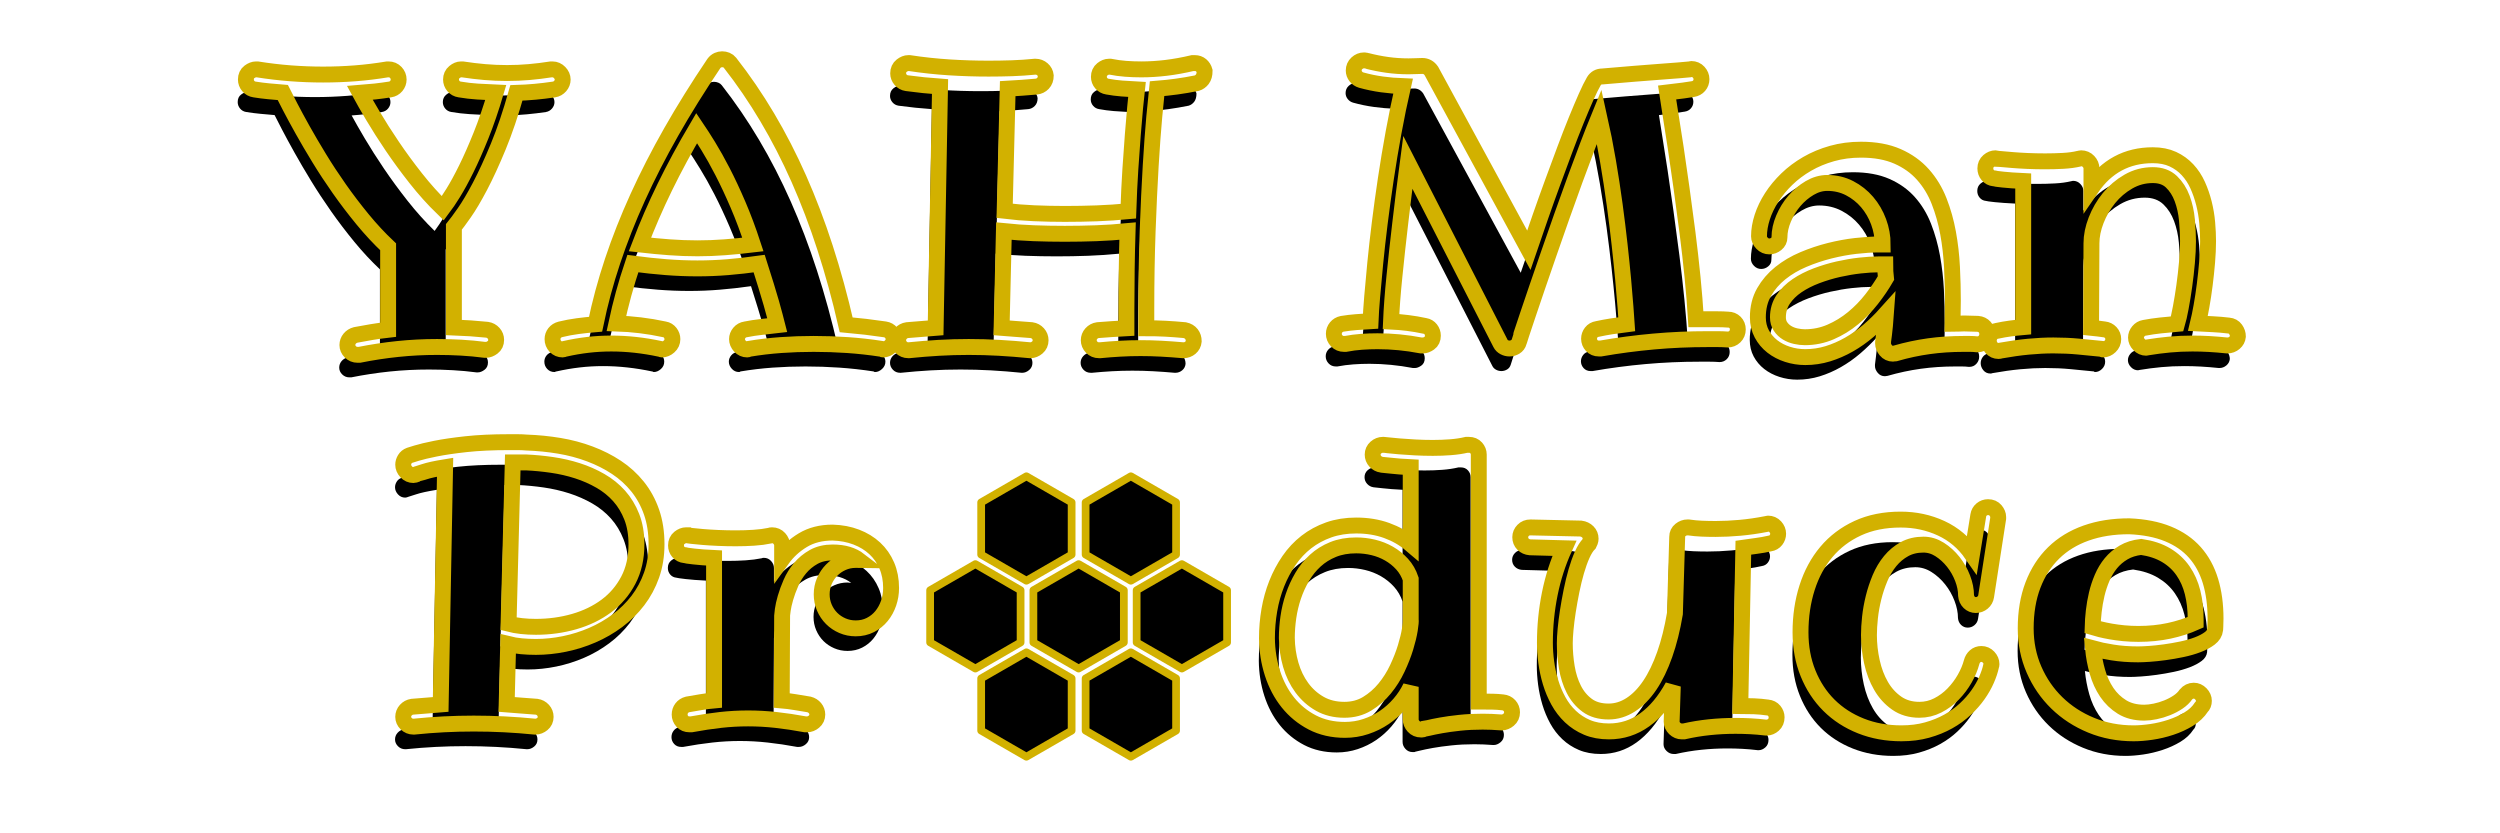<svg version="1.0" preserveAspectRatio="xMidYMid meet" height="800" viewBox="0 0 1800 600" zoomAndPan="magnify" width="2400" xmlns:xlink="http://www.w3.org/1999/xlink" xmlns="http://www.w3.org/2000/svg"><defs><g></g><clipPath id="7f93902183"><path clip-rule="nonzero" d="M 815 403 L 885.91 403 L 885.91 485 L 815 485 Z M 815 403"></path></clipPath><clipPath id="2d7e51f88f"><path clip-rule="nonzero" d="M 778 466 L 850 466 L 850 547.742 L 778 547.742 Z M 778 466"></path></clipPath><clipPath id="ffc9828511"><path clip-rule="nonzero" d="M 666.91 403 L 738 403 L 738 485 L 666.91 485 Z M 666.91 403"></path></clipPath><clipPath id="4631eede3f"><path clip-rule="nonzero" d="M 703 466 L 775 466 L 775 547.742 L 703 547.742 Z M 703 466"></path></clipPath></defs><g fill-opacity="1" fill="#000000"><g transform="translate(181.876, 264.684)"><g><path d="M 217.344 -191.188 C 217.344 -189.445 216.742 -187.891 215.547 -186.516 C 214.359 -185.141 212.895 -184.312 211.156 -184.031 C 202.07 -182.656 193.031 -181.832 184.031 -181.562 C 179.906 -166.875 175.547 -153.977 170.953 -142.875 C 166.367 -131.77 161.988 -122.25 157.812 -114.312 C 153.633 -106.375 149.867 -100.02 146.516 -95.25 C 143.172 -90.477 140.676 -87.082 139.031 -85.062 L 139.031 -12.656 C 146.914 -12.383 154.898 -11.836 162.984 -11.016 C 164.816 -10.734 166.352 -9.906 167.594 -8.531 C 168.832 -7.156 169.453 -5.551 169.453 -3.719 C 169.453 -1.426 168.625 0.336 166.969 1.578 C 165.312 2.816 163.707 3.438 162.156 3.438 L 161.188 3.438 C 155.594 2.707 149.926 2.18 144.188 1.859 C 138.445 1.535 132.688 1.375 126.906 1.375 C 117.363 1.375 107.957 1.852 98.688 2.812 C 89.426 3.781 80.207 5.18 71.031 7.016 L 69.656 7.016 C 67.633 7.016 65.91 6.301 64.484 4.875 C 63.066 3.457 62.359 1.832 62.359 0 C 62.359 -1.738 62.906 -3.273 64 -4.609 C 65.102 -5.941 66.531 -6.836 68.281 -7.297 C 72.133 -8.023 75.988 -8.711 79.844 -9.359 C 83.695 -10.004 87.641 -10.555 91.672 -11.016 L 91.672 -70.75 C 85.336 -76.719 79.211 -83.301 73.297 -90.5 C 67.379 -97.707 61.805 -105.023 56.578 -112.453 C 51.348 -119.891 46.504 -127.254 42.047 -134.547 C 37.598 -141.848 33.629 -148.617 30.141 -154.859 C 26.66 -161.098 23.703 -166.555 21.266 -171.234 C 18.836 -175.91 17.023 -179.441 15.828 -181.828 C 12.43 -182.109 9.035 -182.41 5.641 -182.734 C 2.242 -183.055 -1.148 -183.488 -4.547 -184.031 C -6.379 -184.312 -7.867 -185.141 -9.016 -186.516 C -10.16 -187.891 -10.734 -189.445 -10.734 -191.188 C -10.734 -193.582 -9.906 -195.395 -8.25 -196.625 C -6.602 -197.863 -5 -198.484 -3.438 -198.484 L -2.484 -198.484 C 5.598 -197.203 13.562 -196.266 21.406 -195.672 C 29.25 -195.078 37.07 -194.781 44.875 -194.781 C 52.676 -194.781 60.406 -195.078 68.062 -195.672 C 75.727 -196.266 83.414 -197.203 91.125 -198.484 L 91.953 -198.484 C 94.055 -198.484 95.797 -197.75 97.172 -196.281 C 98.555 -194.812 99.25 -193.113 99.25 -191.188 C 99.25 -189.445 98.672 -187.891 97.516 -186.516 C 96.367 -185.141 94.879 -184.312 93.047 -184.031 C 89.566 -183.488 85.988 -183.008 82.312 -182.594 C 78.645 -182.176 74.973 -181.832 71.297 -181.562 C 73.68 -177.156 76.867 -171.578 80.859 -164.828 C 84.859 -158.086 89.445 -150.883 94.625 -143.219 C 99.812 -135.562 105.477 -127.832 111.625 -120.031 C 117.781 -112.227 124.254 -105.023 131.047 -98.422 C 133.066 -101.078 135.539 -104.77 138.469 -109.5 C 141.406 -114.227 144.57 -120.031 147.969 -126.906 C 151.363 -133.789 154.895 -141.797 158.562 -150.922 C 162.238 -160.055 165.773 -170.359 169.172 -181.828 C 164.766 -182.016 160.406 -182.242 156.094 -182.516 C 151.781 -182.797 147.469 -183.301 143.156 -184.031 C 141.32 -184.312 139.832 -185.141 138.688 -186.516 C 137.539 -187.891 136.969 -189.445 136.969 -191.188 C 136.969 -193.395 137.77 -195.16 139.375 -196.484 C 140.977 -197.816 142.562 -198.484 144.125 -198.484 L 145.219 -198.484 C 150.633 -197.66 155.977 -197.02 161.25 -196.562 C 166.531 -196.102 171.879 -195.875 177.297 -195.875 C 182.703 -195.875 188.02 -196.102 193.25 -196.562 C 198.488 -197.02 203.723 -197.66 208.953 -198.484 L 210.047 -198.484 C 211.973 -198.484 213.672 -197.727 215.141 -196.219 C 216.609 -194.707 217.344 -193.031 217.344 -191.188 Z M 217.344 -191.188"></path></g></g></g><g fill-opacity="1" fill="#000000"><g transform="translate(398.402, 264.684)"><g><path d="M 137.781 -72.406 C 134.383 -82.77 130.805 -92.332 127.047 -101.094 C 123.285 -109.863 119.594 -117.758 115.969 -124.781 C 112.344 -131.801 108.898 -137.945 105.641 -143.219 C 102.391 -148.5 99.613 -152.836 97.312 -156.234 C 88.781 -141.734 81.141 -127.578 74.391 -113.766 C 67.648 -99.953 61.664 -86.164 56.438 -72.406 C 63.781 -71.582 70.848 -70.914 77.641 -70.406 C 84.43 -69.906 91.176 -69.656 97.875 -69.656 C 104.477 -69.656 111.062 -69.906 117.625 -70.406 C 124.188 -70.914 130.906 -71.582 137.781 -72.406 Z M 231.672 3.172 C 231.484 3.172 231.297 3.145 231.109 3.094 C 230.93 3.051 230.75 2.938 230.562 2.75 C 222.207 1.469 213.969 0.551 205.844 0 C 197.727 -0.551 189.633 -0.828 181.562 -0.828 C 173.57 -0.828 165.703 -0.551 157.953 0 C 150.203 0.551 142.473 1.469 134.766 2.75 C 134.578 2.938 134.391 3.051 134.203 3.094 C 134.023 3.145 133.844 3.172 133.656 3.172 C 131.633 3.172 129.91 2.391 128.484 0.828 C 127.066 -0.734 126.359 -2.43 126.359 -4.266 C 126.359 -5.922 126.93 -7.438 128.078 -8.812 C 129.223 -10.188 130.719 -11.008 132.562 -11.281 C 136.227 -12.02 139.941 -12.594 143.703 -13 C 147.461 -13.414 151.316 -13.852 155.266 -14.312 C 154.805 -16.062 154.254 -18.242 153.609 -20.859 C 152.973 -23.473 152.125 -26.566 151.062 -30.141 C 150.008 -33.723 148.77 -37.875 147.344 -42.594 C 145.926 -47.32 144.254 -52.672 142.328 -58.641 C 134.523 -57.535 127 -56.688 119.75 -56.094 C 112.5 -55.5 105.207 -55.203 97.875 -55.203 C 90.438 -55.203 82.91 -55.5 75.297 -56.094 C 67.68 -56.688 59.695 -57.535 51.344 -58.641 C 46.477 -44.141 42.531 -29.773 39.5 -15.547 C 45.195 -15.367 50.91 -14.938 56.641 -14.25 C 62.379 -13.562 68.227 -12.57 74.188 -11.281 C 75.844 -11.008 77.195 -10.188 78.25 -8.812 C 79.312 -7.438 79.844 -5.922 79.844 -4.266 C 79.844 -2.148 79.035 -0.383 77.422 1.031 C 75.816 2.457 74.145 3.172 72.406 3.172 C 72.125 3.172 71.891 3.098 71.703 2.953 C 71.523 2.816 71.301 2.75 71.031 2.75 C 64.969 1.469 59.02 0.508 53.188 -0.125 C 47.363 -0.77 41.562 -1.094 35.781 -1.094 C 30.094 -1.094 24.492 -0.77 18.984 -0.125 C 13.484 0.508 7.891 1.469 2.203 2.75 C 1.93 2.75 1.703 2.816 1.516 2.953 C 1.328 3.098 1.098 3.172 0.828 3.172 C -1.285 3.172 -3.031 2.438 -4.406 0.969 C -5.781 -0.5 -6.469 -2.242 -6.469 -4.266 C -6.469 -5.922 -5.961 -7.391 -4.953 -8.672 C -3.941 -9.953 -2.566 -10.82 -0.828 -11.281 C 3.305 -12.289 7.457 -13.07 11.625 -13.625 C 15.801 -14.176 20.094 -14.633 24.5 -15 C 27.625 -30.145 31.707 -45.285 36.75 -60.422 C 41.801 -75.566 47.836 -90.867 54.859 -106.328 C 61.879 -121.797 69.93 -137.516 79.016 -153.484 C 88.098 -169.453 98.328 -185.875 109.703 -202.75 C 110.535 -203.852 111.477 -204.633 112.531 -205.094 C 113.582 -205.551 114.613 -205.781 115.625 -205.781 C 116.727 -205.781 117.785 -205.57 118.797 -205.156 C 119.805 -204.75 120.629 -204.133 121.266 -203.312 C 140.535 -178.719 157.078 -150.844 170.891 -119.688 C 184.703 -88.531 196.055 -53.5 204.953 -14.594 C 214.316 -13.77 223.633 -12.664 232.906 -11.281 C 234.738 -11.008 236.227 -10.188 237.375 -8.812 C 238.52 -7.438 239.094 -5.922 239.094 -4.266 C 239.094 -2.242 238.289 -0.5 236.688 0.969 C 235.082 2.438 233.41 3.172 231.672 3.172 Z M 231.672 3.172"></path></g></g></g><g fill-opacity="1" fill="#000000"><g transform="translate(629.794, 264.684)"><g><path d="M 231.672 -197.391 C 231.672 -194.816 231.117 -192.816 230.016 -191.391 C 228.91 -189.973 227.578 -189.035 226.016 -188.578 C 220.973 -187.566 216.109 -186.738 211.422 -186.094 C 206.742 -185.457 202.066 -184.957 197.391 -184.594 C 196.93 -180.457 196.266 -173.641 195.391 -164.141 C 194.516 -154.648 193.664 -143 192.844 -129.188 C 192.02 -115.375 191.285 -99.703 190.641 -82.172 C 190.004 -64.648 189.688 -45.797 189.688 -25.609 L 189.688 -12.109 C 194.27 -12.109 198.805 -11.992 203.297 -11.766 C 207.797 -11.535 212.477 -11.191 217.344 -10.734 C 219.457 -10.273 221.062 -9.332 222.156 -7.906 C 223.258 -6.488 223.812 -4.77 223.812 -2.75 C 223.633 -0.82 222.832 0.734 221.406 1.922 C 219.988 3.117 218.359 3.719 216.516 3.719 L 215.969 3.719 C 210.738 3.258 205.598 2.891 200.547 2.609 C 195.504 2.336 190.504 2.203 185.547 2.203 C 180.598 2.203 175.691 2.336 170.828 2.609 C 165.961 2.891 161.188 3.258 156.5 3.719 L 155.547 3.719 C 153.43 3.719 151.688 2.984 150.312 1.516 C 148.938 0.047 148.25 -1.602 148.25 -3.438 C 148.25 -5.27 148.867 -6.875 150.109 -8.25 C 151.348 -9.633 152.883 -10.461 154.719 -10.734 C 158.207 -11.016 161.648 -11.27 165.047 -11.5 C 168.441 -11.727 171.879 -11.93 175.359 -12.109 L 175.359 -25.609 C 175.359 -45.703 175.633 -64.516 176.188 -82.047 C 168.664 -81.305 161.141 -80.797 153.609 -80.516 C 146.086 -80.242 138.566 -80.109 131.047 -80.109 C 123.43 -80.109 115.973 -80.242 108.672 -80.516 C 101.379 -80.797 94.195 -81.305 87.125 -82.047 L 85.484 -12.391 C 88.973 -12.109 92.523 -11.832 96.141 -11.562 C 99.766 -11.289 103.414 -11.016 107.094 -10.734 C 108.926 -10.461 110.461 -9.633 111.703 -8.25 C 112.941 -6.875 113.562 -5.27 113.562 -3.438 C 113.562 -1.332 112.781 0.383 111.219 1.719 C 109.656 3.051 108.004 3.719 106.266 3.719 L 105.719 3.719 C 98.375 2.977 91.051 2.398 83.75 1.984 C 76.457 1.578 69.141 1.375 61.797 1.375 C 54.555 1.375 47.379 1.578 40.266 1.984 C 33.148 2.398 26.016 2.977 18.859 3.719 L 18.312 3.719 C 16.195 3.719 14.453 2.984 13.078 1.516 C 11.703 0.047 11.016 -1.602 11.016 -3.438 C 11.016 -5.27 11.633 -6.875 12.875 -8.25 C 14.113 -9.633 15.648 -10.461 17.484 -10.734 C 20.879 -11.016 24.297 -11.289 27.734 -11.562 C 31.172 -11.832 34.586 -12.109 37.984 -12.391 L 41.156 -186.109 C 33.258 -186.648 25.273 -187.473 17.203 -188.578 C 15.367 -188.859 13.879 -189.688 12.734 -191.062 C 11.586 -192.438 11.016 -193.945 11.016 -195.594 C 11.016 -197.977 11.836 -199.812 13.484 -201.094 C 15.141 -202.383 16.75 -203.031 18.312 -203.031 L 19.141 -203.031 C 28.859 -201.562 38.441 -200.531 47.891 -199.938 C 57.348 -199.344 66.758 -199.047 76.125 -199.047 C 81.812 -199.047 87.406 -199.133 92.906 -199.312 C 98.414 -199.5 103.926 -199.867 109.438 -200.422 L 109.984 -200.422 C 111.816 -200.422 113.441 -199.801 114.859 -198.562 C 116.285 -197.32 117.094 -195.785 117.281 -193.953 C 117.281 -191.648 116.613 -189.812 115.281 -188.438 C 113.945 -187.062 112.363 -186.285 110.531 -186.109 C 107.133 -185.828 103.738 -185.547 100.344 -185.266 C 96.945 -184.992 93.461 -184.77 89.891 -184.594 L 87.688 -96.625 C 94.477 -95.801 101.539 -95.227 108.875 -94.906 C 116.219 -94.582 123.609 -94.422 131.047 -94.422 C 138.754 -94.422 146.391 -94.555 153.953 -94.828 C 161.523 -95.109 169.117 -95.617 176.734 -96.359 C 177.109 -107.18 177.594 -117.227 178.188 -126.5 C 178.781 -135.77 179.375 -144.145 179.969 -151.625 C 180.57 -159.102 181.125 -165.57 181.625 -171.031 C 182.133 -176.488 182.57 -180.82 182.938 -184.031 C 179.27 -184.219 175.664 -184.445 172.125 -184.719 C 168.594 -185 165.082 -185.461 161.594 -186.109 C 159.852 -186.379 158.41 -187.176 157.266 -188.5 C 156.117 -189.832 155.547 -191.375 155.547 -193.125 C 155.547 -195.414 156.348 -197.203 157.953 -198.484 C 159.555 -199.773 161.141 -200.422 162.703 -200.422 L 163.797 -200.422 C 167.473 -199.68 171.145 -199.172 174.812 -198.891 C 178.488 -198.617 182.254 -198.484 186.109 -198.484 C 191.891 -198.484 197.828 -198.848 203.922 -199.578 C 210.023 -200.316 216.383 -201.469 223 -203.031 L 224.641 -203.031 C 226.391 -203.031 227.879 -202.5 229.109 -201.438 C 230.348 -200.383 231.203 -199.035 231.672 -197.391 Z M 231.672 -197.391"></path></g></g></g><g fill-opacity="1" fill="#000000"><g transform="translate(865.729, 264.684)"><g></g></g></g><g fill-opacity="1" fill="#000000"><g transform="translate(950.247, 264.684)"><g><path d="M 287.828 -3.984 C 285.441 -4.172 283.055 -4.266 280.672 -4.266 C 278.285 -4.266 275.898 -4.266 273.516 -4.266 C 260.297 -4.266 247.285 -3.691 234.484 -2.547 C 221.68 -1.398 208.992 0.273 196.422 2.484 L 195.047 2.484 C 192.941 2.484 191.242 1.77 189.953 0.344 C 188.672 -1.082 188.031 -2.711 188.031 -4.547 C 188.031 -6.191 188.555 -7.703 189.609 -9.078 C 190.66 -10.461 192.109 -11.289 193.953 -11.562 C 197.348 -12.289 200.785 -12.93 204.266 -13.484 C 207.754 -14.035 211.379 -14.539 215.141 -15 C 214.961 -17.758 214.664 -21.891 214.25 -27.391 C 213.832 -32.898 213.281 -39.414 212.594 -46.938 C 211.906 -54.457 211.055 -62.805 210.047 -71.984 C 209.035 -81.16 207.844 -90.844 206.469 -101.031 C 205.094 -111.219 203.488 -121.703 201.656 -132.484 C 199.82 -143.266 197.711 -153.977 195.328 -164.625 C 192.848 -158.57 190.113 -151.645 187.125 -143.844 C 184.145 -136.039 181.07 -127.801 177.906 -119.125 C 174.738 -110.457 171.551 -101.582 168.344 -92.5 C 165.133 -83.414 162.035 -74.562 159.047 -65.938 C 156.066 -57.312 153.27 -49.188 150.656 -41.562 C 148.039 -33.945 145.77 -27.25 143.844 -21.469 C 141.914 -15.688 140.379 -11.078 139.234 -7.641 C 138.086 -4.203 137.516 -2.391 137.516 -2.203 C 137.055 -0.641 136.18 0.531 134.891 1.312 C 133.609 2.094 132.234 2.484 130.766 2.484 C 129.391 2.484 128.102 2.16 126.906 1.516 C 125.719 0.867 124.848 0 124.297 -1.094 L 57.531 -131.594 C 55.52 -116.363 53.688 -101.633 52.031 -87.406 C 51.301 -81.352 50.586 -75.086 49.891 -68.609 C 49.203 -62.141 48.535 -55.805 47.891 -49.609 C 47.254 -43.422 46.727 -37.523 46.312 -31.922 C 45.906 -26.328 45.609 -21.332 45.422 -16.938 C 49.367 -16.75 53.359 -16.398 57.391 -15.891 C 61.43 -15.391 65.609 -14.68 69.922 -13.766 C 71.578 -13.492 72.93 -12.691 73.984 -11.359 C 75.035 -10.023 75.562 -8.488 75.562 -6.75 C 75.562 -4.363 74.734 -2.594 73.078 -1.438 C 71.43 -0.289 69.922 0.281 68.547 0.281 L 67.031 0.281 C 61.707 -0.727 56.453 -1.484 51.266 -1.984 C 46.086 -2.492 40.926 -2.75 35.781 -2.75 C 31.844 -2.75 27.969 -2.609 24.156 -2.328 C 20.344 -2.055 16.508 -1.555 12.656 -0.828 L 11.562 -0.828 C 9.445 -0.828 7.703 -1.562 6.328 -3.031 C 4.953 -4.5 4.266 -6.195 4.266 -8.125 C 4.266 -9.863 4.816 -11.398 5.922 -12.734 C 7.023 -14.066 8.445 -14.914 10.188 -15.281 C 13.582 -15.832 17 -16.242 20.438 -16.516 C 23.883 -16.797 27.305 -17.023 30.703 -17.203 C 30.879 -21.797 31.266 -27.672 31.859 -34.828 C 32.461 -41.984 33.195 -50.008 34.062 -58.906 C 34.938 -67.812 36.016 -77.426 37.297 -87.75 C 38.586 -98.07 40.055 -108.738 41.703 -119.75 C 43.359 -130.758 45.219 -141.91 47.281 -153.203 C 49.344 -164.492 51.613 -175.551 54.094 -186.375 C 48.957 -186.562 43.891 -187 38.891 -187.688 C 33.891 -188.375 28.91 -189.406 23.953 -190.781 C 22.391 -191.238 21.102 -192.109 20.094 -193.391 C 19.082 -194.68 18.578 -196.109 18.578 -197.672 C 18.578 -199.773 19.332 -201.516 20.844 -202.891 C 22.363 -204.266 24.039 -204.953 25.875 -204.953 C 26.238 -204.953 26.555 -204.953 26.828 -204.953 C 27.109 -204.953 27.477 -204.863 27.938 -204.688 C 32.895 -203.395 37.848 -202.406 42.797 -201.719 C 47.754 -201.031 52.852 -200.688 58.094 -200.688 C 60.195 -200.688 62.004 -200.734 63.516 -200.828 C 65.035 -200.922 66.531 -200.969 68 -200.969 C 70.656 -200.969 72.812 -199.773 74.469 -197.391 L 144.672 -68.281 C 147.328 -76.07 150.098 -84.117 152.984 -92.422 C 155.879 -100.734 158.816 -108.945 161.797 -117.062 C 164.785 -125.188 167.703 -133.055 170.547 -140.672 C 173.391 -148.297 176.117 -155.316 178.734 -161.734 C 181.348 -168.16 183.734 -173.805 185.891 -178.672 C 188.047 -183.535 189.906 -187.297 191.469 -189.953 C 192.844 -192.242 194.91 -193.391 197.672 -193.391 C 205.922 -194.129 213.531 -194.773 220.5 -195.328 C 227.477 -195.879 233.676 -196.359 239.094 -196.766 C 244.508 -197.18 249.031 -197.523 252.656 -197.797 C 256.281 -198.078 258.875 -198.305 260.438 -198.484 C 260.707 -198.484 260.93 -198.531 261.109 -198.625 C 261.297 -198.719 261.484 -198.766 261.672 -198.766 C 263.785 -198.766 265.531 -198.004 266.906 -196.484 C 268.281 -194.973 268.969 -193.301 268.969 -191.469 C 268.969 -189.633 268.395 -188.051 267.25 -186.719 C 266.102 -185.383 264.609 -184.582 262.766 -184.312 C 261.305 -184.039 259.016 -183.695 255.891 -183.281 C 252.766 -182.863 248.863 -182.379 244.188 -181.828 C 244.738 -177.973 245.586 -172.582 246.734 -165.656 C 247.879 -158.727 249.117 -150.789 250.453 -141.844 C 251.785 -132.895 253.188 -123.191 254.656 -112.734 C 256.125 -102.273 257.547 -91.629 258.922 -80.797 C 260.297 -69.973 261.508 -59.238 262.562 -48.594 C 263.625 -37.945 264.426 -27.941 264.969 -18.578 L 273.516 -18.578 C 275.898 -18.578 278.328 -18.578 280.797 -18.578 C 283.273 -18.578 285.707 -18.488 288.094 -18.312 C 290.113 -18.312 291.789 -17.645 293.125 -16.312 C 294.457 -14.977 295.125 -13.301 295.125 -11.281 C 295.125 -9.176 294.41 -7.43 292.984 -6.047 C 291.566 -4.672 289.848 -3.984 287.828 -3.984 Z M 287.828 -3.984"></path></g></g></g><g fill-opacity="1" fill="#000000"><g transform="translate(1247.437, 264.684)"><g><path d="M 104.609 -48.172 C 104.43 -49.734 104.297 -51.336 104.203 -52.984 C 104.109 -54.641 104.062 -56.344 104.062 -58.094 L 98.969 -58.094 C 95.301 -58.094 90.961 -57.816 85.953 -57.266 C 80.953 -56.711 75.789 -55.836 70.469 -54.641 C 65.156 -53.453 59.879 -51.867 54.641 -49.891 C 49.41 -47.922 44.727 -45.535 40.594 -42.734 C 36.469 -39.941 33.145 -36.66 30.625 -32.891 C 28.102 -29.129 26.844 -24.816 26.844 -19.953 C 26.844 -17.391 27.461 -15.188 28.703 -13.344 C 29.941 -11.508 31.5 -10.02 33.375 -8.875 C 35.258 -7.727 37.348 -6.898 39.641 -6.391 C 41.93 -5.891 44.133 -5.641 46.25 -5.641 C 52.758 -5.641 58.926 -6.898 64.75 -9.422 C 70.582 -11.953 75.977 -15.258 80.938 -19.344 C 85.895 -23.426 90.344 -27.988 94.281 -33.031 C 98.227 -38.082 101.672 -43.129 104.609 -48.172 Z M 170.547 -0.547 L 170 -0.547 C 168.438 -0.734 166.828 -0.828 165.172 -0.828 C 163.523 -0.828 161.922 -0.828 160.359 -0.828 C 151.734 -0.828 143.453 -0.273 135.516 0.828 C 127.578 1.93 119.617 3.629 111.641 5.922 C 111.359 5.922 111.078 5.961 110.797 6.047 C 110.523 6.141 110.16 6.188 109.703 6.188 C 107.598 6.188 105.879 5.383 104.547 3.781 C 103.211 2.176 102.547 0.551 102.547 -1.094 L 102.547 -2.203 C 102.547 -2.391 102.773 -4.25 103.234 -7.781 C 103.691 -11.312 104.148 -16.242 104.609 -22.578 C 100.66 -18.172 96.461 -14.062 92.016 -10.25 C 87.566 -6.445 82.883 -3.145 77.969 -0.344 C 73.062 2.457 67.992 4.66 62.766 6.266 C 57.535 7.867 52.125 8.672 46.531 8.672 C 42.125 8.672 37.852 8.004 33.719 6.672 C 29.594 5.348 25.945 3.445 22.781 0.969 C 19.613 -1.508 17.086 -4.516 15.203 -8.047 C 13.328 -11.586 12.391 -15.555 12.391 -19.953 C 12.391 -26.836 13.879 -32.895 16.859 -38.125 C 19.836 -43.352 23.758 -47.914 28.625 -51.812 C 33.488 -55.719 39.02 -58.977 45.219 -61.594 C 51.414 -64.207 57.723 -66.316 64.141 -67.922 C 70.566 -69.535 76.805 -70.688 82.859 -71.375 C 88.922 -72.062 94.289 -72.406 98.969 -72.406 L 102.281 -72.406 C 102.281 -78 101.289 -83.457 99.312 -88.781 C 97.344 -94.102 94.586 -98.828 91.047 -102.953 C 87.516 -107.086 83.316 -110.414 78.453 -112.938 C 73.598 -115.469 68.234 -116.734 62.359 -116.734 C 58.047 -116.734 53.82 -115.516 49.688 -113.078 C 45.562 -110.648 41.891 -107.551 38.672 -103.781 C 35.461 -100.02 32.867 -95.801 30.891 -91.125 C 28.922 -86.445 27.938 -81.906 27.938 -77.5 C 27.938 -75.664 27.18 -74.129 25.672 -72.891 C 24.16 -71.648 22.484 -71.031 20.641 -71.031 C 18.629 -71.031 16.891 -71.785 15.422 -73.297 C 13.953 -74.805 13.219 -76.484 13.219 -78.328 C 13.219 -82.734 13.992 -87.344 15.547 -92.156 C 17.109 -96.977 19.379 -101.703 22.359 -106.328 C 25.348 -110.961 28.973 -115.344 33.234 -119.469 C 37.504 -123.602 42.367 -127.254 47.828 -130.422 C 53.285 -133.586 59.27 -136.086 65.781 -137.922 C 72.301 -139.754 79.234 -140.672 86.578 -140.672 C 96.859 -140.672 105.645 -139.066 112.938 -135.859 C 120.238 -132.648 126.344 -128.289 131.25 -122.781 C 136.156 -117.281 140.031 -110.906 142.875 -103.656 C 145.719 -96.406 147.875 -88.738 149.344 -80.656 C 150.812 -72.582 151.754 -64.367 152.172 -56.016 C 152.586 -47.672 152.797 -39.691 152.797 -32.078 C 152.797 -28.223 152.75 -24.914 152.656 -22.156 C 152.562 -19.406 152.516 -17.113 152.516 -15.281 C 153.891 -15.281 155.285 -15.32 156.703 -15.406 C 158.129 -15.5 159.531 -15.547 160.906 -15.547 C 162.469 -15.547 164.098 -15.5 165.797 -15.406 C 167.492 -15.32 169.172 -15.281 170.828 -15.281 C 172.836 -15.094 174.461 -14.312 175.703 -12.938 C 176.941 -11.562 177.562 -9.863 177.562 -7.844 C 177.562 -5.914 176.895 -4.219 175.562 -2.75 C 174.238 -1.281 172.566 -0.547 170.547 -0.547 Z M 170.547 -0.547"></path></g></g></g><g fill-opacity="1" fill="#000000"><g transform="translate(1419.914, 264.684)"><g><path d="M 185.547 -6.188 C 185.367 -4.352 184.547 -2.816 183.078 -1.578 C 181.609 -0.336 179.957 0.281 178.125 0.281 L 177.562 0.281 C 173.156 -0.176 168.91 -0.52 164.828 -0.75 C 160.742 -0.977 156.734 -1.094 152.797 -1.094 C 147.016 -1.094 141.484 -0.844 136.203 -0.344 C 130.93 0.156 125.77 0.82 120.719 1.656 C 120.531 1.656 120.32 1.695 120.094 1.781 C 119.863 1.875 119.66 1.922 119.484 1.922 C 117.555 1.922 115.859 1.164 114.391 -0.344 C 112.922 -1.852 112.188 -3.531 112.188 -5.375 C 112.188 -7.02 112.758 -8.531 113.906 -9.906 C 115.051 -11.281 116.453 -12.109 118.109 -12.391 C 121.961 -13.117 125.836 -13.691 129.734 -14.109 C 133.629 -14.523 137.645 -14.914 141.781 -15.281 C 142.602 -18.125 143.473 -21.977 144.391 -26.844 C 145.305 -31.707 146.156 -36.938 146.938 -42.531 C 147.719 -48.133 148.359 -53.781 148.859 -59.469 C 149.367 -65.156 149.625 -70.25 149.625 -74.75 C 149.625 -79.426 149.367 -84.516 148.859 -90.016 C 148.359 -95.523 147.211 -100.688 145.422 -105.5 C 143.641 -110.32 141.07 -114.336 137.719 -117.547 C 134.363 -120.766 129.891 -122.375 124.297 -122.375 C 117.961 -122.375 112.086 -120.812 106.672 -117.688 C 101.266 -114.57 96.609 -110.602 92.703 -105.781 C 88.805 -100.969 85.734 -95.672 83.484 -89.891 C 81.234 -84.109 80.109 -78.555 80.109 -73.234 L 80.109 -72.953 L 79.844 -12.391 C 81.488 -12.203 83.094 -12.039 84.656 -11.906 C 86.219 -11.77 87.773 -11.562 89.328 -11.281 C 91.172 -11.102 92.707 -10.348 93.938 -9.016 C 95.176 -7.68 95.797 -6.098 95.797 -4.266 C 95.797 -2.242 95.039 -0.5 93.531 0.969 C 92.02 2.438 90.348 3.172 88.516 3.172 C 88.141 3.172 87.863 3.031 87.688 2.75 C 82.176 2.195 76.551 1.645 70.812 1.094 C 65.082 0.551 59.051 0.281 52.719 0.281 C 47.031 0.281 41.039 0.578 34.75 1.172 C 28.469 1.766 21.75 2.703 14.594 3.984 C 14.227 4.172 13.77 4.266 13.219 4.266 C 11.102 4.266 9.398 3.484 8.109 1.922 C 6.828 0.367 6.188 -1.328 6.188 -3.172 C 6.188 -4.816 6.691 -6.328 7.703 -7.703 C 8.711 -9.078 10.094 -9.906 11.844 -10.188 C 15.238 -10.914 18.492 -11.488 21.609 -11.906 C 24.734 -12.32 27.852 -12.664 30.969 -12.938 L 30.969 -118.109 C 25.188 -118.379 20.344 -118.719 16.438 -119.125 C 12.539 -119.539 10.363 -119.844 9.906 -120.031 C 8.07 -120.219 6.582 -121 5.438 -122.375 C 4.289 -123.75 3.719 -125.352 3.719 -127.188 C 3.719 -129.383 4.492 -131.148 6.047 -132.484 C 7.609 -133.816 9.266 -134.484 11.016 -134.484 C 11.379 -134.484 11.656 -134.391 11.844 -134.203 C 11.926 -134.203 12.977 -134.109 15 -133.922 C 17.02 -133.742 19.66 -133.516 22.922 -133.234 C 26.18 -132.961 29.875 -132.734 34 -132.547 C 38.125 -132.367 42.391 -132.281 46.797 -132.281 C 51.203 -132.281 55.516 -132.395 59.734 -132.625 C 63.961 -132.852 67.816 -133.379 71.297 -134.203 C 71.484 -134.203 71.691 -134.25 71.922 -134.344 C 72.148 -134.438 72.398 -134.484 72.672 -134.484 C 74.785 -134.484 76.551 -133.723 77.969 -132.203 C 79.395 -130.691 80.109 -129.02 80.109 -127.188 L 80.109 -113.016 C 85.43 -120.805 91.785 -126.695 99.172 -130.688 C 106.555 -134.688 114.93 -136.688 124.297 -136.688 C 129.805 -136.688 134.602 -135.742 138.688 -133.859 C 142.77 -131.984 146.301 -129.438 149.281 -126.219 C 152.258 -123.008 154.688 -119.316 156.562 -115.141 C 158.445 -110.961 159.961 -106.578 161.109 -101.984 C 162.266 -97.398 163.047 -92.742 163.453 -88.016 C 163.867 -83.297 164.078 -78.875 164.078 -74.75 C 164.078 -70.156 163.848 -65.129 163.391 -59.672 C 162.93 -54.211 162.359 -48.773 161.672 -43.359 C 160.984 -37.941 160.203 -32.801 159.328 -27.938 C 158.453 -23.07 157.602 -18.941 156.781 -15.547 C 160.27 -15.367 163.867 -15.188 167.578 -15 C 171.297 -14.82 175.082 -14.504 178.938 -14.047 C 181.051 -13.859 182.68 -12.961 183.828 -11.359 C 184.973 -9.754 185.547 -8.031 185.547 -6.188 Z M 185.547 -6.188"></path></g></g></g><path stroke-miterlimit="4" stroke-opacity="1" stroke-width="9.465" stroke="#d2b100" d="M 179.636 36.994 C 179.636 38.437 179.142 39.725 178.154 40.861 C 177.17 42.001 175.956 42.682 174.516 42.911 C 167.008 44.047 159.538 44.728 152.107 44.957 C 148.695 57.092 145.092 67.748 141.299 76.922 C 137.506 86.1 133.888 93.966 130.437 100.526 C 126.986 107.085 123.877 112.338 121.107 116.282 C 118.341 120.224 116.272 123.032 114.91 124.698 L 114.91 184.534 C 121.43 184.763 128.029 185.218 134.701 185.899 C 136.218 186.129 137.487 186.81 138.513 187.946 C 139.537 189.086 140.047 190.412 140.047 191.929 C 140.047 193.824 139.366 195.283 138 196.307 C 136.635 197.333 135.308 197.843 134.02 197.843 L 133.223 197.843 C 128.597 197.236 123.913 196.801 119.174 196.536 C 114.435 196.271 109.677 196.139 104.899 196.139 C 97.01 196.139 89.236 196.536 81.579 197.333 C 73.919 198.127 66.298 199.286 58.712 200.8 L 57.575 200.8 C 55.906 200.8 54.486 200.213 53.311 199.038 C 52.133 197.863 51.545 196.517 51.545 194.999 C 51.545 193.56 52 192.288 52.911 191.19 C 53.821 190.089 54.996 189.35 56.439 188.973 C 59.622 188.366 62.808 187.794 65.994 187.265 C 69.177 186.732 72.441 186.28 75.775 185.899 L 75.775 136.529 C 70.543 131.6 65.481 126.16 60.59 120.208 C 55.7 114.252 51.09 108.206 46.768 102.062 C 42.445 95.919 38.446 89.834 34.769 83.804 C 31.089 77.774 27.809 72.183 24.926 67.025 C 22.047 61.869 19.6 57.357 17.592 53.489 C 15.581 49.622 14.083 46.701 13.099 44.728 C 10.29 44.502 7.485 44.257 4.68 43.989 C 1.874 43.724 -0.931 43.366 -3.739 42.911 C -5.256 42.682 -6.486 42.001 -7.435 40.861 C -8.384 39.725 -8.856 38.437 -8.856 36.994 C -8.856 35.021 -8.175 33.524 -6.809 32.5 C -5.444 31.477 -4.117 30.967 -2.829 30.967 L -2.031 30.967 C 4.641 32.026 11.22 32.804 17.705 33.298 C 24.187 33.791 30.653 34.037 37.099 34.037 C 43.546 34.037 49.934 33.791 56.268 33.298 C 62.598 32.804 68.951 32.026 75.32 30.967 L 76.005 30.967 C 77.748 30.967 79.191 31.574 80.327 32.784 C 81.463 33.998 82.031 35.402 82.031 36.994 C 82.031 38.437 81.56 39.725 80.611 40.861 C 79.662 42.001 78.432 42.682 76.915 42.911 C 74.032 43.366 71.075 43.763 68.041 44.105 C 65.006 44.444 61.975 44.728 58.941 44.957 C 60.913 48.599 63.547 53.205 66.846 58.777 C 70.146 64.352 73.939 70.304 78.222 76.638 C 82.506 82.972 87.19 89.36 92.271 95.806 C 97.352 102.253 102.698 108.206 108.311 113.664 C 109.98 111.466 112.027 108.412 114.454 104.509 C 116.879 100.603 119.497 95.806 122.302 90.119 C 125.107 84.431 128.029 77.813 131.06 70.269 C 134.094 62.722 137.016 54.209 139.821 44.728 C 136.179 44.577 132.577 44.389 129.013 44.16 C 125.449 43.934 121.885 43.518 118.322 42.911 C 116.804 42.682 115.571 42.001 114.622 40.861 C 113.676 39.725 113.202 38.437 113.202 36.994 C 113.202 35.173 113.867 33.714 115.194 32.616 C 116.52 31.516 117.828 30.967 119.116 30.967 L 120.026 30.967 C 124.5 31.648 128.919 32.177 133.281 32.558 C 137.639 32.936 142.058 33.126 146.532 33.126 C 151.006 33.126 155.406 32.936 159.728 32.558 C 164.051 32.177 168.373 31.648 172.696 30.967 L 173.606 30.967 C 175.197 30.967 176.602 31.59 177.815 32.842 C 179.029 34.095 179.636 35.477 179.636 36.994 Z M 292.82 135.163 C 290.014 126.596 287.057 118.69 283.946 111.447 C 280.837 104.206 277.786 97.682 274.791 91.881 C 271.795 86.08 268.951 80.999 266.259 76.638 C 263.567 72.277 261.271 68.694 259.377 65.888 C 252.323 77.871 246.009 89.57 240.434 100.981 C 234.862 112.396 229.914 123.791 225.591 135.163 C 231.657 135.848 237.496 136.397 243.11 136.813 C 248.721 137.233 254.296 137.439 259.832 137.439 C 265.29 137.439 270.733 137.233 276.156 136.813 C 281.576 136.397 287.132 135.848 292.82 135.163 Z M 370.4 197.617 C 370.249 197.617 370.097 197.598 369.945 197.559 C 369.794 197.521 369.642 197.427 369.49 197.275 C 362.588 196.213 355.784 195.455 349.072 194.999 C 342.361 194.544 335.666 194.318 328.994 194.318 C 322.395 194.318 315.894 194.544 309.486 194.999 C 303.075 195.455 296.687 196.213 290.318 197.275 C 290.166 197.427 290.014 197.521 289.863 197.559 C 289.711 197.598 289.559 197.617 289.408 197.617 C 287.739 197.617 286.318 196.972 285.14 195.684 C 283.965 194.392 283.377 192.991 283.377 191.474 C 283.377 190.109 283.852 188.856 284.801 187.72 C 285.747 186.584 286.98 185.899 288.497 185.673 C 291.532 185.067 294.602 184.592 297.71 184.25 C 300.822 183.908 304.005 183.549 307.265 183.168 C 306.888 181.729 306.432 179.927 305.903 177.765 C 305.37 175.605 304.67 173.045 303.798 170.088 C 302.924 167.131 301.9 163.7 300.725 159.794 C 299.55 155.888 298.165 151.468 296.574 146.539 C 290.127 147.45 283.91 148.153 277.919 148.644 C 271.927 149.138 265.897 149.383 259.832 149.383 C 253.689 149.383 247.468 149.138 241.177 148.644 C 234.882 148.153 228.284 147.45 221.382 146.539 C 217.363 158.522 214.102 170.392 211.597 182.145 C 216.301 182.297 221.02 182.658 225.762 183.227 C 230.501 183.795 235.337 184.611 240.266 185.673 C 241.628 185.899 242.749 186.584 243.62 187.72 C 244.492 188.856 244.928 190.109 244.928 191.474 C 244.928 193.217 244.266 194.677 242.939 195.852 C 241.612 197.03 240.227 197.617 238.788 197.617 C 238.559 197.617 238.368 197.559 238.216 197.446 C 238.065 197.333 237.877 197.275 237.648 197.275 C 232.645 196.213 227.732 195.416 222.918 194.886 C 218.102 194.357 213.305 194.089 208.528 194.089 C 203.824 194.089 199.198 194.357 194.65 194.886 C 190.098 195.416 185.472 196.213 180.772 197.275 C 180.543 197.275 180.353 197.333 180.201 197.446 C 180.049 197.559 179.862 197.617 179.633 197.617 C 177.89 197.617 176.45 197.01 175.31 195.797 C 174.174 194.583 173.606 193.143 173.606 191.474 C 173.606 190.109 174.022 188.895 174.855 187.833 C 175.691 186.771 176.828 186.051 178.267 185.673 C 181.683 184.837 185.114 184.192 188.562 183.74 C 192.013 183.285 195.56 182.904 199.198 182.6 C 201.778 170.088 205.154 157.576 209.325 145.061 C 213.496 132.549 218.48 119.904 224.284 107.124 C 230.085 94.347 236.738 81.357 244.246 68.164 C 251.755 54.968 260.209 41.394 269.613 27.439 C 270.297 26.528 271.075 25.886 271.947 25.505 C 272.818 25.127 273.671 24.937 274.507 24.937 C 275.414 24.937 276.289 25.108 277.121 25.447 C 277.954 25.789 278.639 26.302 279.168 26.983 C 295.095 47.307 308.763 70.343 320.178 96.09 C 331.592 121.838 340.976 150.787 348.333 182.942 C 356.068 183.624 363.763 184.534 371.424 185.673 C 372.941 185.899 374.174 186.584 375.12 187.72 C 376.069 188.856 376.544 190.109 376.544 191.474 C 376.544 193.143 375.879 194.583 374.552 195.797 C 373.225 197.01 371.84 197.617 370.4 197.617 Z M 561.62 31.874 C 561.62 33.998 561.165 35.648 560.258 36.823 C 559.347 38.001 558.247 38.776 556.959 39.157 C 552.788 39.989 548.766 40.674 544.898 41.203 C 541.031 41.736 537.164 42.152 533.297 42.456 C 532.916 45.868 532.367 51.498 531.647 59.348 C 530.927 67.196 530.227 76.828 529.542 88.24 C 528.861 99.654 528.254 112.602 527.722 127.09 C 527.192 141.574 526.928 157.156 526.928 173.842 L 526.928 184.989 C 530.717 184.989 534.472 185.086 538.187 185.273 C 541.903 185.464 545.773 185.748 549.792 186.129 C 551.535 186.506 552.862 187.284 553.772 188.459 C 554.683 189.634 555.138 191.058 555.138 192.724 C 554.986 194.318 554.321 195.606 553.146 196.594 C 551.971 197.579 550.625 198.073 549.108 198.073 L 548.653 198.073 C 544.33 197.692 540.085 197.388 535.911 197.162 C 531.741 196.933 527.609 196.82 523.512 196.82 C 519.419 196.82 515.361 196.933 511.342 197.162 C 507.323 197.388 503.379 197.692 499.511 198.073 L 498.714 198.073 C 496.971 198.073 495.531 197.466 494.392 196.252 C 493.255 195.038 492.687 193.673 492.687 192.155 C 492.687 190.638 493.197 189.311 494.221 188.175 C 495.247 187.036 496.516 186.355 498.033 186.129 C 500.916 185.899 503.76 185.69 506.565 185.502 C 509.37 185.312 512.214 185.141 515.097 184.989 L 515.097 173.842 C 515.097 157.234 515.323 141.687 515.778 127.203 C 509.56 127.81 503.34 128.226 497.123 128.452 C 490.905 128.681 484.685 128.794 478.467 128.794 C 472.173 128.794 466.01 128.681 459.98 128.452 C 453.953 128.226 448.017 127.81 442.18 127.203 L 440.815 184.763 C 443.694 184.989 446.635 185.218 449.631 185.444 C 452.627 185.673 455.638 185.899 458.673 186.129 C 460.19 186.355 461.462 187.036 462.485 188.175 C 463.508 189.311 464.018 190.638 464.018 192.155 C 464.018 193.902 463.376 195.322 462.085 196.423 C 460.797 197.521 459.431 198.073 457.992 198.073 L 457.536 198.073 C 451.468 197.466 445.421 196.991 439.391 196.649 C 433.361 196.307 427.315 196.139 421.249 196.139 C 415.258 196.139 409.322 196.307 403.446 196.649 C 397.568 196.991 391.67 197.466 385.757 198.073 L 385.301 198.073 C 383.558 198.073 382.115 197.466 380.979 196.252 C 379.843 195.038 379.271 193.673 379.271 192.155 C 379.271 190.638 379.785 189.311 380.808 188.175 C 381.831 187.036 383.103 186.355 384.62 186.129 C 387.425 185.899 390.25 185.673 393.094 185.444 C 395.938 185.218 398.763 184.989 401.568 184.763 L 404.186 41.203 C 397.662 40.748 391.064 40.067 384.391 39.157 C 382.874 38.927 381.644 38.246 380.695 37.107 C 379.746 35.97 379.271 34.718 379.271 33.356 C 379.271 31.383 379.956 29.866 381.321 28.804 C 382.687 27.742 384.013 27.213 385.301 27.213 L 385.982 27.213 C 394.024 28.426 401.949 29.279 409.757 29.772 C 417.569 30.263 425.343 30.512 433.077 30.512 C 437.781 30.512 442.406 30.434 446.958 30.283 C 451.506 30.131 456.058 29.827 460.606 29.372 L 461.062 29.372 C 462.579 29.372 463.925 29.885 465.1 30.909 C 466.275 31.932 466.94 33.204 467.092 34.718 C 467.092 36.616 466.543 38.133 465.442 39.27 C 464.341 40.406 463.034 41.051 461.517 41.203 C 458.711 41.432 455.906 41.658 453.098 41.888 C 450.293 42.113 447.413 42.304 444.453 42.456 L 442.632 115.143 C 448.246 115.827 454.086 116.302 460.151 116.566 C 466.22 116.831 472.324 116.963 478.467 116.963 C 484.836 116.963 491.151 116.85 497.407 116.624 C 503.663 116.395 509.938 115.979 516.233 115.372 C 516.536 106.424 516.933 98.118 517.427 90.461 C 517.921 82.8 518.415 75.879 518.906 69.698 C 519.4 63.519 519.855 58.173 520.271 53.66 C 520.688 49.148 521.049 45.564 521.353 42.911 C 518.318 42.759 515.342 42.569 512.424 42.339 C 509.502 42.113 506.604 41.736 503.721 41.203 C 502.278 40.977 501.083 40.312 500.138 39.211 C 499.189 38.114 498.714 36.842 498.714 35.402 C 498.714 33.507 499.379 32.026 500.706 30.967 C 502.033 29.905 503.34 29.372 504.631 29.372 L 505.541 29.372 C 508.573 29.979 511.607 30.396 514.642 30.625 C 517.673 30.851 520.785 30.967 523.967 30.967 C 528.745 30.967 533.658 30.663 538.701 30.057 C 543.743 29.45 548.995 28.501 554.454 27.213 L 555.819 27.213 C 557.262 27.213 558.492 27.648 559.519 28.52 C 560.542 29.392 561.242 30.512 561.62 31.874 Z M 872.854 191.7 C 870.881 191.549 868.909 191.474 866.937 191.474 C 864.967 191.474 862.995 191.474 861.023 191.474 C 850.102 191.474 839.353 191.949 828.774 192.895 C 818.196 193.844 807.711 195.229 797.319 197.046 L 796.183 197.046 C 794.44 197.046 793.036 196.458 791.974 195.283 C 790.912 194.108 790.382 192.762 790.382 191.245 C 790.382 189.88 790.818 188.63 791.69 187.491 C 792.561 186.355 793.756 185.673 795.273 185.444 C 798.078 184.837 800.922 184.308 803.805 183.853 C 806.687 183.398 809.683 182.981 812.792 182.6 C 812.64 180.324 812.391 176.912 812.052 172.364 C 811.71 167.812 811.255 162.428 810.687 156.211 C 810.119 149.99 809.415 143.088 808.582 135.506 C 807.746 127.923 806.762 119.92 805.625 111.505 C 804.486 103.086 803.159 94.422 801.642 85.512 C 800.125 76.599 798.382 67.748 796.409 58.948 C 794.363 63.955 792.106 69.681 789.643 76.125 C 787.177 82.571 784.636 89.379 782.022 96.546 C 779.404 103.712 776.769 111.049 774.113 118.558 C 771.459 126.063 768.899 133.381 766.436 140.512 C 763.97 147.64 761.659 154.351 759.496 160.646 C 757.336 166.941 755.458 172.477 753.866 177.255 C 752.275 182.032 751.003 185.841 750.054 188.685 C 749.108 191.529 748.633 193.027 748.633 193.179 C 748.252 194.47 747.533 195.435 746.47 196.081 C 745.408 196.726 744.272 197.046 743.058 197.046 C 741.922 197.046 740.86 196.781 739.875 196.252 C 738.888 195.719 738.168 194.999 737.713 194.089 L 682.541 86.251 C 680.872 98.838 679.355 111.011 677.993 122.764 C 677.386 127.771 676.798 132.946 676.227 138.295 C 675.659 143.64 675.11 148.873 674.578 153.993 C 674.048 159.109 673.612 163.984 673.27 168.61 C 672.928 173.236 672.683 177.368 672.531 181.009 C 675.791 181.161 679.09 181.445 682.428 181.861 C 685.766 182.277 689.214 182.865 692.781 183.624 C 694.143 183.853 695.263 184.515 696.135 185.615 C 697.006 186.716 697.442 187.985 697.442 189.424 C 697.442 191.397 696.761 192.859 695.396 193.805 C 694.03 194.754 692.781 195.229 691.641 195.229 L 690.392 195.229 C 685.992 194.392 681.65 193.766 677.367 193.35 C 673.08 192.933 668.815 192.724 664.567 192.724 C 661.307 192.724 658.105 192.84 654.957 193.066 C 651.81 193.295 648.643 193.711 645.457 194.318 L 644.547 194.318 C 642.803 194.318 641.364 193.711 640.224 192.498 C 639.088 191.284 638.52 189.88 638.52 188.288 C 638.52 186.848 638.975 185.577 639.882 184.479 C 640.792 183.378 641.971 182.678 643.41 182.374 C 646.215 181.919 649.04 181.577 651.884 181.351 C 654.728 181.122 657.553 180.931 660.358 180.78 C 660.51 176.99 660.832 172.135 661.326 166.221 C 661.82 160.304 662.427 153.67 663.147 146.313 C 663.867 138.956 664.758 131.012 665.82 122.48 C 666.882 113.948 668.096 105.132 669.461 96.032 C 670.823 86.932 672.36 77.719 674.068 68.39 C 675.772 59.064 677.651 49.925 679.697 40.977 C 675.449 40.825 671.262 40.464 667.127 39.896 C 662.995 39.328 658.879 38.472 654.786 37.336 C 653.495 36.955 652.433 36.235 651.6 35.173 C 650.767 34.114 650.347 32.936 650.347 31.648 C 650.347 29.905 650.974 28.462 652.226 27.326 C 653.479 26.189 654.86 25.618 656.378 25.618 C 656.681 25.618 656.946 25.618 657.175 25.618 C 657.401 25.618 657.704 25.695 658.085 25.847 C 662.178 26.909 666.275 27.723 670.368 28.291 C 674.465 28.862 678.674 29.146 682.996 29.146 C 684.74 29.146 686.237 29.107 687.49 29.033 C 688.742 28.956 689.972 28.917 691.186 28.917 C 693.388 28.917 695.17 29.905 696.532 31.874 L 754.547 138.579 C 756.749 132.132 759.041 125.476 761.429 118.613 C 763.818 111.75 766.246 104.965 768.712 98.25 C 771.175 91.539 773.583 85.037 775.933 78.743 C 778.287 72.448 780.54 66.647 782.703 61.337 C 784.865 56.03 786.835 51.365 788.617 47.346 C 790.402 43.327 791.935 40.219 793.226 38.017 C 794.363 36.122 796.07 35.173 798.343 35.173 C 805.17 34.566 811.465 34.037 817.227 33.582 C 822.989 33.126 828.109 32.729 832.583 32.387 C 837.057 32.045 840.792 31.761 843.788 31.535 C 846.784 31.306 848.927 31.119 850.215 30.967 C 850.444 30.967 850.635 30.928 850.786 30.851 C 850.938 30.776 851.09 30.738 851.242 30.738 C 852.985 30.738 854.424 31.364 855.564 32.616 C 856.7 33.866 857.268 35.251 857.268 36.768 C 857.268 38.285 856.794 39.592 855.848 40.69 C 854.899 41.791 853.666 42.456 852.149 42.682 C 850.938 42.911 849.04 43.195 846.461 43.534 C 843.885 43.876 840.66 44.276 836.793 44.728 C 837.248 47.914 837.948 52.369 838.897 58.096 C 839.846 63.822 840.87 70.382 841.97 77.774 C 843.068 85.17 844.224 93.188 845.437 101.833 C 846.651 110.481 847.826 119.278 848.966 128.226 C 850.102 137.174 851.106 146.049 851.981 154.845 C 852.852 163.642 853.514 171.909 853.969 179.643 L 861.023 179.643 C 862.995 179.643 865.003 179.643 867.053 179.643 C 869.099 179.643 871.111 179.718 873.08 179.869 C 874.749 179.869 876.133 180.421 877.234 181.519 C 878.332 182.62 878.884 184.004 878.884 185.673 C 878.884 187.417 878.296 188.856 877.118 189.996 C 875.943 191.132 874.523 191.7 872.854 191.7 Z M 967.04 155.187 C 966.888 153.896 966.775 152.569 966.701 151.204 C 966.623 149.838 966.585 148.437 966.585 146.994 L 962.378 146.994 C 959.344 146.994 955.761 147.224 951.626 147.679 C 947.494 148.134 943.229 148.854 938.83 149.838 C 934.433 150.826 930.072 152.133 925.749 153.764 C 921.427 155.394 917.556 157.366 914.144 159.678 C 910.732 161.992 907.982 164.704 905.896 167.812 C 903.811 170.921 902.768 174.485 902.768 178.507 C 902.768 180.628 903.282 182.449 904.305 183.966 C 905.328 185.483 906.62 186.716 908.172 187.662 C 909.728 188.611 911.452 189.292 913.35 189.712 C 915.245 190.128 917.066 190.335 918.809 190.335 C 924.193 190.335 929.294 189.292 934.11 187.207 C 938.923 185.121 943.381 182.394 947.474 179.017 C 951.571 175.644 955.248 171.87 958.508 167.699 C 961.772 163.529 964.616 159.358 967.04 155.187 Z M 1021.53 194.544 L 1021.075 194.544 C 1019.787 194.392 1018.457 194.318 1017.095 194.318 C 1015.729 194.318 1014.403 194.318 1013.111 194.318 C 1005.984 194.318 999.14 194.773 992.581 195.684 C 986.018 196.594 979.439 197.995 972.844 199.89 C 972.615 199.89 972.389 199.929 972.16 200.006 C 971.934 200.08 971.63 200.119 971.249 200.119 C 969.506 200.119 968.083 199.454 966.985 198.127 C 965.884 196.801 965.335 195.455 965.335 194.089 L 965.335 193.179 C 965.335 193.027 965.526 191.494 965.904 188.572 C 966.281 185.654 966.662 181.577 967.04 176.344 C 963.779 179.985 960.309 183.378 956.632 186.526 C 952.956 189.673 949.085 192.404 945.031 194.715 C 940.973 197.03 936.783 198.847 932.46 200.177 C 928.138 201.504 923.664 202.166 919.038 202.166 C 915.397 202.166 911.868 201.617 908.456 200.516 C 905.044 199.419 902.029 197.843 899.414 195.797 C 896.796 193.75 894.711 191.264 893.158 188.346 C 891.602 185.425 890.825 182.145 890.825 178.507 C 890.825 172.819 892.058 167.812 894.524 163.49 C 896.987 159.168 900.228 155.394 904.247 152.172 C 908.269 148.947 912.837 146.255 917.957 144.096 C 923.076 141.933 928.29 140.19 933.597 138.863 C 938.907 137.536 944.062 136.587 949.069 136.019 C 954.073 135.451 958.508 135.163 962.378 135.163 L 965.106 135.163 C 965.106 130.538 964.293 126.028 962.663 121.628 C 961.032 117.228 958.757 113.325 955.835 109.91 C 952.917 106.498 949.447 103.751 945.428 101.665 C 941.409 99.58 936.973 98.537 932.118 98.537 C 928.555 98.537 925.065 99.541 921.653 101.549 C 918.241 103.56 915.206 106.12 912.553 109.229 C 909.899 112.338 907.756 115.827 906.126 119.694 C 904.495 123.562 903.679 127.316 903.679 130.957 C 903.679 132.471 903.053 133.743 901.803 134.766 C 900.551 135.79 899.166 136.303 897.652 136.303 C 895.983 136.303 894.54 135.677 893.33 134.424 C 892.116 133.175 891.509 131.79 891.509 130.273 C 891.509 126.635 892.151 122.822 893.442 118.842 C 894.731 114.859 896.609 110.953 899.072 107.124 C 901.539 103.296 904.534 99.674 908.059 96.262 C 911.584 92.849 915.603 89.834 920.116 87.216 C 924.629 84.602 929.578 82.536 934.962 81.019 C 940.347 79.501 946.073 78.743 952.139 78.743 C 960.632 78.743 967.895 80.069 973.922 82.723 C 979.952 85.38 984.995 88.979 989.052 93.531 C 993.11 98.082 996.315 103.35 998.666 109.342 C 1001.016 115.333 1002.797 121.667 1004.011 128.339 C 1005.225 135.012 1006.003 141.8 1006.342 148.702 C 1006.684 155.604 1006.855 162.202 1006.855 168.497 C 1006.855 171.68 1006.816 174.411 1006.742 176.686 C 1006.665 178.959 1006.629 180.857 1006.629 182.374 C 1007.766 182.374 1008.921 182.336 1010.096 182.258 C 1011.271 182.184 1012.43 182.145 1013.566 182.145 C 1014.858 182.145 1016.201 182.184 1017.605 182.258 C 1019.009 182.336 1020.391 182.374 1021.756 182.374 C 1023.425 182.526 1024.771 183.168 1025.794 184.308 C 1026.818 185.444 1027.331 186.848 1027.331 188.517 C 1027.331 190.109 1026.782 191.513 1025.681 192.724 C 1024.581 193.937 1023.199 194.544 1021.53 194.544 Z M 1176.463 189.88 C 1176.311 191.397 1175.63 192.669 1174.416 193.692 C 1173.202 194.715 1171.837 195.229 1170.32 195.229 L 1169.864 195.229 C 1166.226 194.848 1162.717 194.564 1159.344 194.373 C 1155.967 194.186 1152.649 194.089 1149.389 194.089 C 1144.611 194.089 1140.043 194.299 1135.682 194.715 C 1131.321 195.132 1127.057 195.684 1122.886 196.365 C 1122.734 196.365 1122.563 196.404 1122.373 196.478 C 1122.182 196.555 1122.011 196.594 1121.859 196.594 C 1120.268 196.594 1118.864 195.968 1117.653 194.715 C 1116.439 193.463 1115.833 192.081 1115.833 190.564 C 1115.833 189.198 1116.307 187.946 1117.253 186.81 C 1118.202 185.673 1119.358 184.989 1120.723 184.763 C 1123.909 184.156 1127.111 183.682 1130.336 183.339 C 1133.558 182.997 1136.876 182.678 1140.289 182.374 C 1140.973 180.021 1141.693 176.838 1142.451 172.819 C 1143.21 168.797 1143.911 164.474 1144.556 159.849 C 1145.199 155.223 1145.731 150.558 1146.148 145.858 C 1146.564 141.155 1146.774 136.949 1146.774 133.23 C 1146.774 129.362 1146.564 125.153 1146.148 120.605 C 1145.731 116.053 1144.782 111.789 1143.304 107.808 C 1141.825 103.825 1139.701 100.507 1136.935 97.853 C 1134.165 95.2 1130.469 93.873 1125.843 93.873 C 1120.61 93.873 1115.755 95.161 1111.281 97.74 C 1106.807 100.319 1102.959 103.599 1099.734 107.579 C 1096.512 111.56 1093.972 115.94 1092.112 120.718 C 1090.256 125.495 1089.327 130.082 1089.327 134.482 L 1089.327 134.711 L 1089.101 184.763 C 1090.463 184.915 1091.793 185.047 1093.081 185.16 C 1094.369 185.273 1095.66 185.444 1096.948 185.673 C 1098.465 185.825 1099.734 186.448 1100.761 187.549 C 1101.784 188.65 1102.294 189.957 1102.294 191.474 C 1102.294 193.143 1101.671 194.583 1100.418 195.797 C 1099.166 197.01 1097.781 197.617 1096.267 197.617 C 1095.964 197.617 1095.734 197.501 1095.583 197.275 C 1091.034 196.82 1086.389 196.365 1081.647 195.91 C 1076.908 195.455 1071.924 195.229 1066.691 195.229 C 1061.988 195.229 1057.039 195.474 1051.845 195.968 C 1046.651 196.458 1041.096 197.236 1035.179 198.298 C 1034.875 198.45 1034.497 198.528 1034.042 198.528 C 1032.299 198.528 1030.895 197.882 1029.833 196.594 C 1028.771 195.303 1028.241 193.902 1028.241 192.385 C 1028.241 191.019 1028.658 189.767 1029.491 188.63 C 1030.327 187.491 1031.463 186.81 1032.906 186.584 C 1035.711 185.977 1038.403 185.502 1040.983 185.16 C 1043.559 184.818 1046.138 184.534 1048.717 184.308 L 1048.717 97.398 C 1043.94 97.172 1039.937 96.888 1036.715 96.546 C 1033.493 96.203 1031.692 95.958 1031.311 95.806 C 1029.794 95.655 1028.564 95.009 1027.615 93.873 C 1026.666 92.733 1026.192 91.407 1026.192 89.889 C 1026.192 88.072 1026.837 86.61 1028.125 85.512 C 1029.416 84.411 1030.782 83.862 1032.222 83.862 C 1032.525 83.862 1032.754 83.937 1032.906 84.088 C 1032.98 84.088 1033.852 84.166 1035.521 84.318 C 1037.19 84.469 1039.369 84.657 1042.061 84.886 C 1044.753 85.112 1047.807 85.302 1051.219 85.454 C 1054.631 85.606 1058.159 85.683 1061.797 85.683 C 1065.439 85.683 1069.003 85.586 1072.492 85.396 C 1075.978 85.209 1079.165 84.773 1082.047 84.088 C 1082.199 84.088 1082.37 84.05 1082.557 83.975 C 1082.748 83.898 1082.958 83.862 1083.184 83.862 C 1084.927 83.862 1086.389 84.489 1087.564 85.738 C 1088.739 86.99 1089.327 88.375 1089.327 89.889 L 1089.327 101.607 C 1093.727 95.161 1098.979 90.29 1105.083 86.99 C 1111.187 83.691 1118.108 82.042 1125.843 82.042 C 1130.391 82.042 1134.355 82.82 1137.729 84.373 C 1141.105 85.928 1144.023 88.033 1146.49 90.687 C 1148.953 93.34 1150.964 96.394 1152.517 99.845 C 1154.073 103.296 1155.325 106.914 1156.271 110.707 C 1157.22 114.5 1157.866 118.348 1158.205 122.254 C 1158.547 126.16 1158.718 129.818 1158.718 133.23 C 1158.718 137.023 1158.527 141.174 1158.15 145.687 C 1157.769 150.2 1157.294 154.693 1156.726 159.168 C 1156.158 163.642 1155.512 167.89 1154.792 171.909 C 1154.073 175.928 1153.372 179.34 1152.688 182.145 C 1155.57 182.297 1158.547 182.449 1161.617 182.6 C 1164.69 182.752 1167.818 183.017 1171.004 183.398 C 1172.747 183.549 1174.093 184.289 1175.042 185.615 C 1175.988 186.942 1176.463 188.366 1176.463 189.88 Z M 1176.463 189.88" stroke-linejoin="miter" fill="none" transform="matrix(1.21, 0, 0, 1.21, 187.763, 12.492)" stroke-linecap="butt"></path><g fill-opacity="1" fill="#000000"><g transform="translate(188.872, 536.952)"><g></g></g></g><g fill-opacity="1" fill="#000000"><g transform="translate(273.407, 536.952)"><g><path d="M 178.938 -128.844 C 178.938 -136.27 177.812 -142.852 175.562 -148.594 C 173.32 -154.332 170.297 -159.332 166.484 -163.594 C 162.68 -167.863 158.188 -171.488 153 -174.469 C 147.812 -177.445 142.281 -179.879 136.406 -181.766 C 130.531 -183.648 124.426 -185.051 118.094 -185.969 C 111.77 -186.883 105.578 -187.477 99.516 -187.75 L 89.891 -187.75 L 86.859 -71.578 C 89.703 -70.848 92.773 -70.297 96.078 -69.922 C 99.379 -69.555 102.867 -69.375 106.547 -69.375 C 116.18 -69.375 125.379 -70.633 134.141 -73.156 C 142.898 -75.688 150.609 -79.426 157.266 -84.375 C 163.922 -89.332 169.195 -95.523 173.094 -102.953 C 176.988 -110.391 178.938 -119.02 178.938 -128.844 Z M 106.547 -54.922 C 102.867 -54.922 99.352 -55.082 96 -55.406 C 92.656 -55.727 89.516 -56.254 86.578 -56.984 L 85.484 -13.484 C 88.973 -13.211 92.523 -12.938 96.141 -12.656 C 99.766 -12.383 103.414 -12.113 107.094 -11.844 C 108.926 -11.562 110.461 -10.734 111.703 -9.359 C 112.941 -7.984 113.562 -6.379 113.562 -4.547 C 113.562 -2.43 112.781 -0.734 111.219 0.547 C 109.656 1.836 108.004 2.484 106.266 2.484 L 105.719 2.484 C 98.375 1.742 91.051 1.191 83.75 0.828 C 76.457 0.461 69.141 0.281 61.797 0.281 C 54.555 0.281 47.379 0.461 40.266 0.828 C 33.148 1.191 26.016 1.742 18.859 2.484 L 18.312 2.484 C 16.289 2.484 14.566 1.77 13.141 0.344 C 11.723 -1.082 11.016 -2.711 11.016 -4.547 C 11.016 -6.379 11.633 -7.984 12.875 -9.359 C 14.113 -10.734 15.648 -11.562 17.484 -11.844 C 20.879 -12.113 24.297 -12.383 27.734 -12.656 C 31.172 -12.938 34.586 -13.211 37.984 -13.484 L 41.156 -184.312 C 34.363 -183.207 29.336 -182.102 26.078 -181 C 22.828 -179.906 21.109 -179.359 20.922 -179.359 C 19.816 -178.898 18.945 -178.672 18.312 -178.672 C 16.289 -178.672 14.566 -179.445 13.141 -181 C 11.723 -182.562 11.016 -184.266 11.016 -186.109 C 11.016 -187.484 11.406 -188.812 12.188 -190.094 C 12.969 -191.375 14.086 -192.289 15.547 -192.844 C 15.828 -192.938 17.523 -193.461 20.641 -194.422 C 23.766 -195.391 28.285 -196.469 34.203 -197.656 C 40.117 -198.852 47.484 -199.93 56.297 -200.891 C 65.109 -201.859 75.383 -202.344 87.125 -202.344 C 89.145 -202.344 91.234 -202.344 93.391 -202.344 C 95.547 -202.344 97.68 -202.25 99.797 -202.062 C 107.773 -201.789 115.617 -201.008 123.328 -199.719 C 131.035 -198.438 138.375 -196.488 145.344 -193.875 C 152.32 -191.258 158.723 -188.023 164.547 -184.172 C 170.379 -180.316 175.453 -175.703 179.766 -170.328 C 184.078 -164.961 187.426 -158.836 189.812 -151.953 C 192.195 -145.078 193.391 -137.375 193.391 -128.844 C 193.391 -120.77 192.195 -113.359 189.812 -106.609 C 187.426 -99.867 184.145 -93.766 179.969 -88.297 C 175.801 -82.836 170.914 -78.02 165.312 -73.844 C 159.719 -69.664 153.688 -66.176 147.219 -63.375 C 140.75 -60.582 134.051 -58.473 127.125 -57.047 C 120.195 -55.629 113.336 -54.922 106.547 -54.922 Z M 106.547 -54.922"></path></g></g></g><g fill-opacity="1" fill="#000000"><g transform="translate(474.103, 536.952)"><g><path d="M 136.141 -68.281 C 132.742 -68.281 129.551 -68.922 126.562 -70.203 C 123.582 -71.484 120.988 -73.223 118.781 -75.422 C 116.582 -77.629 114.844 -80.223 113.562 -83.203 C 112.281 -86.191 111.641 -89.383 111.641 -92.781 C 111.641 -96.176 112.281 -99.363 113.562 -102.344 C 114.844 -105.32 116.582 -107.938 118.781 -110.188 C 120.988 -112.438 123.582 -114.223 126.562 -115.547 C 129.551 -116.879 132.742 -117.547 136.141 -117.547 C 136.598 -117.547 137.031 -117.5 137.438 -117.406 C 137.852 -117.32 138.289 -117.281 138.75 -117.281 C 136.363 -119.113 133.586 -120.508 130.422 -121.469 C 127.254 -122.438 123.609 -122.922 119.484 -122.922 C 114.254 -122.922 109.711 -121.844 105.859 -119.688 C 102.004 -117.531 98.723 -114.82 96.016 -111.562 C 93.305 -108.301 91.125 -104.766 89.469 -100.953 C 87.82 -97.148 86.516 -93.57 85.547 -90.219 C 84.586 -86.875 83.945 -84.008 83.625 -81.625 C 83.301 -79.238 83.141 -77.863 83.141 -77.5 L 82.859 -16.375 C 86.078 -16.102 89.312 -15.691 92.562 -15.141 C 95.82 -14.586 99.148 -14.035 102.547 -13.484 C 104.297 -13.023 105.719 -12.129 106.812 -10.797 C 107.914 -9.473 108.469 -7.938 108.469 -6.188 C 108.469 -4.176 107.688 -2.504 106.125 -1.172 C 104.562 0.16 102.91 0.828 101.172 0.828 L 99.797 0.828 C 92.359 -0.547 85.289 -1.598 78.594 -2.328 C 71.895 -3.066 65.242 -3.438 58.641 -3.438 C 52.035 -3.438 45.426 -3.066 38.812 -2.328 C 32.207 -1.598 25.188 -0.547 17.75 0.828 L 16.375 0.828 C 14.27 0.828 12.57 0.117 11.281 -1.297 C 10 -2.723 9.359 -4.352 9.359 -6.188 C 9.359 -7.938 9.863 -9.473 10.875 -10.797 C 11.883 -12.129 13.258 -13.023 15 -13.484 C 18.219 -14.035 21.43 -14.586 24.641 -15.141 C 27.848 -15.691 31.016 -16.102 34.141 -16.375 L 34.141 -118.922 C 28.359 -119.203 23.492 -119.57 19.547 -120.031 C 15.598 -120.488 13.395 -120.812 12.938 -121 C 11.102 -121.176 9.613 -121.93 8.469 -123.266 C 7.32 -124.598 6.75 -126.18 6.75 -128.016 C 6.75 -130.305 7.551 -132.094 9.156 -133.375 C 10.758 -134.664 12.391 -135.312 14.047 -135.312 L 15 -135.312 C 15.094 -135.219 16.148 -135.055 18.172 -134.828 C 20.191 -134.598 22.805 -134.344 26.016 -134.062 C 29.223 -133.789 32.914 -133.562 37.094 -133.375 C 41.27 -133.195 45.516 -133.109 49.828 -133.109 C 54.234 -133.109 58.547 -133.242 62.766 -133.516 C 66.984 -133.797 70.883 -134.301 74.469 -135.031 C 74.656 -135.219 75.113 -135.312 75.844 -135.312 C 77.957 -135.312 79.703 -134.551 81.078 -133.031 C 82.453 -131.52 83.141 -129.848 83.141 -128.016 L 83.141 -118.109 C 87.086 -123.609 92.066 -128.172 98.078 -131.797 C 104.086 -135.422 111.223 -137.234 119.484 -137.234 C 125.723 -137.055 131.41 -135.977 136.547 -134 C 141.68 -132.031 146.109 -129.32 149.828 -125.875 C 153.547 -122.438 156.438 -118.305 158.5 -113.484 C 160.562 -108.672 161.594 -103.281 161.594 -97.312 C 161.594 -93.551 160.992 -89.926 159.797 -86.438 C 158.609 -82.957 156.914 -79.863 154.719 -77.156 C 152.52 -74.445 149.836 -72.289 146.672 -70.688 C 143.504 -69.082 139.992 -68.281 136.141 -68.281 Z M 136.141 -68.281"></path></g></g></g><path stroke-miterlimit="4" stroke-opacity="1" stroke-width="9.465" stroke="#d2b100" d="M 223.538 313.525 C 223.538 307.382 222.609 301.943 220.749 297.201 C 218.893 292.462 216.391 288.33 213.244 284.802 C 210.096 281.277 206.381 278.281 202.094 275.815 C 197.81 273.352 193.239 271.341 188.387 269.788 C 183.532 268.232 178.49 267.076 173.257 266.318 C 168.025 265.559 162.905 265.065 157.901 264.839 L 149.938 264.839 L 147.436 360.846 C 149.786 361.453 152.326 361.908 155.057 362.212 C 157.788 362.515 160.668 362.667 163.702 362.667 C 171.666 362.667 179.268 361.624 186.512 359.539 C 193.753 357.453 200.122 354.364 205.622 350.268 C 211.12 346.174 215.481 341.055 218.703 334.912 C 221.927 328.768 223.538 321.641 223.538 313.525 Z M 163.702 374.611 C 160.668 374.611 157.769 374.478 154.999 374.214 C 152.233 373.949 149.634 373.513 147.207 372.906 L 146.3 408.851 C 149.179 409.08 152.12 409.306 155.115 409.535 C 158.111 409.761 161.123 409.991 164.157 410.217 C 165.675 410.446 166.943 411.127 167.97 412.263 C 168.993 413.403 169.503 414.729 169.503 416.247 C 169.503 417.99 168.861 419.394 167.569 420.456 C 166.281 421.518 164.916 422.048 163.476 422.048 L 163.021 422.048 C 156.952 421.441 150.906 420.986 144.876 420.682 C 138.846 420.379 132.8 420.227 126.731 420.227 C 120.743 420.227 114.806 420.379 108.931 420.682 C 103.053 420.986 97.155 421.441 91.241 422.048 L 90.786 422.048 C 89.117 422.048 87.697 421.46 86.518 420.285 C 85.343 419.11 84.756 417.764 84.756 416.247 C 84.756 414.729 85.269 413.403 86.292 412.263 C 87.316 411.127 88.588 410.446 90.102 410.217 C 92.91 409.991 95.735 409.761 98.579 409.535 C 101.423 409.306 104.247 409.08 107.052 408.851 L 109.67 267.683 C 104.057 268.594 99.905 269.504 97.213 270.411 C 94.521 271.321 93.097 271.776 92.946 271.776 C 92.038 272.157 91.315 272.345 90.786 272.345 C 89.117 272.345 87.697 271.702 86.518 270.411 C 85.343 269.123 84.756 267.719 84.756 266.205 C 84.756 265.065 85.079 263.968 85.724 262.906 C 86.367 261.844 87.296 261.085 88.51 260.63 C 88.739 260.552 90.14 260.117 92.72 259.322 C 95.299 258.525 99.034 257.634 103.924 256.65 C 108.815 255.662 114.903 254.771 122.182 253.973 C 129.462 253.179 137.955 252.779 147.662 252.779 C 149.331 252.779 151.058 252.779 152.84 252.779 C 154.622 252.779 156.384 252.857 158.127 253.008 C 164.726 253.234 171.211 253.88 177.58 254.942 C 183.952 256.004 190.018 257.615 195.78 259.778 C 201.545 261.937 206.836 264.61 211.649 267.796 C 216.465 270.982 220.656 274.791 224.219 279.227 C 227.783 283.666 230.553 288.727 232.525 294.415 C 234.498 300.103 235.482 306.472 235.482 313.525 C 235.482 320.198 234.498 326.322 232.525 331.896 C 230.553 337.471 227.841 342.514 224.39 347.027 C 220.94 351.539 216.901 355.52 212.275 358.971 C 207.65 362.421 202.662 365.304 197.316 367.615 C 191.971 369.93 186.434 371.673 180.708 372.848 C 174.984 374.023 169.316 374.611 163.702 374.611 Z M 354.015 363.577 C 351.206 363.577 348.572 363.048 346.109 361.986 C 343.643 360.924 341.499 359.484 339.682 357.663 C 337.861 355.843 336.418 353.699 335.356 351.236 C 334.297 348.77 333.765 346.136 333.765 343.33 C 333.765 340.522 334.297 337.888 335.356 335.425 C 336.418 332.959 337.861 330.796 339.682 328.94 C 341.499 327.08 343.643 325.602 346.109 324.504 C 348.572 323.403 351.206 322.855 354.015 322.855 C 354.392 322.855 354.754 322.89 355.093 322.968 C 355.435 323.042 355.797 323.081 356.174 323.081 C 354.202 321.563 351.91 320.408 349.292 319.61 C 346.677 318.816 343.662 318.416 340.25 318.416 C 335.928 318.416 332.173 319.307 328.987 321.089 C 325.801 322.871 323.093 325.111 320.852 327.803 C 318.615 330.492 316.817 333.414 315.452 336.561 C 314.086 339.708 313.005 342.665 312.208 345.435 C 311.413 348.202 310.881 350.571 310.616 352.543 C 310.351 354.516 310.219 355.652 310.219 355.955 L 309.99 406.462 C 312.643 406.691 315.319 407.03 318.012 407.486 C 320.704 407.941 323.451 408.396 326.256 408.851 C 327.699 409.232 328.874 409.971 329.785 411.069 C 330.695 412.17 331.15 413.441 331.15 414.881 C 331.15 416.55 330.504 417.935 329.216 419.033 C 327.925 420.133 326.56 420.682 325.12 420.682 L 323.984 420.682 C 317.841 419.546 312.001 418.674 306.465 418.067 C 300.929 417.46 295.431 417.157 289.969 417.157 C 284.51 417.157 279.049 417.46 273.59 418.067 C 268.128 418.674 262.327 419.546 256.184 420.682 L 255.048 420.682 C 253.301 420.682 251.9 420.095 250.838 418.92 C 249.776 417.744 249.247 416.398 249.247 414.881 C 249.247 413.441 249.663 412.17 250.496 411.069 C 251.332 409.971 252.468 409.232 253.908 408.851 C 256.565 408.396 259.218 407.941 261.872 407.486 C 264.525 407.03 267.143 406.691 269.723 406.462 L 269.723 321.715 C 264.945 321.489 260.923 321.186 257.662 320.805 C 254.402 320.427 252.581 320.162 252.204 320.011 C 250.686 319.859 249.453 319.233 248.504 318.132 C 247.558 317.034 247.084 315.724 247.084 314.207 C 247.084 312.312 247.749 310.833 249.076 309.771 C 250.402 308.709 251.749 308.18 253.114 308.18 L 253.908 308.18 C 253.986 308.254 254.857 308.386 256.526 308.577 C 258.195 308.767 260.355 308.974 263.008 309.203 C 265.665 309.429 268.715 309.619 272.166 309.771 C 275.617 309.923 279.126 310 282.69 310 C 286.328 310 289.895 309.884 293.381 309.658 C 296.871 309.429 300.093 309.013 303.053 308.406 C 303.204 308.254 303.582 308.18 304.189 308.18 C 305.932 308.18 307.375 308.806 308.511 310.055 C 309.648 311.308 310.219 312.693 310.219 314.207 L 310.219 322.399 C 313.479 317.848 317.592 314.074 322.56 311.079 C 327.528 308.083 333.423 306.585 340.25 306.585 C 345.405 306.737 350.109 307.628 354.354 309.261 C 358.602 310.891 362.259 313.128 365.332 315.972 C 368.402 318.816 370.791 322.228 372.499 326.209 C 374.206 330.192 375.059 334.647 375.059 339.576 C 375.059 342.685 374.565 345.68 373.58 348.563 C 372.592 351.443 371.191 354.003 369.371 356.24 C 367.55 358.477 365.332 360.259 362.714 361.585 C 360.1 362.915 357.198 363.577 354.015 363.577 Z M 354.015 363.577" stroke-linejoin="miter" fill="none" transform="matrix(1.21, 0, 0, 1.21, 187.763, 12.492)" stroke-linecap="butt"></path><g fill-opacity="1" fill="#000000"><g transform="translate(641.214, 536.952)"><g></g></g></g><g fill-opacity="1" fill="#000000"><g transform="translate(725.732, 536.952)"><g></g></g></g><g fill-opacity="1" fill="#000000"><g transform="translate(810.25, 536.952)"><g></g></g></g><g fill-opacity="1" fill="#000000"><g transform="translate(894.782, 536.952)"><g><path d="M 115.078 -103.781 C 113.703 -107.914 111.633 -111.492 108.875 -114.516 C 106.125 -117.547 102.984 -120.07 99.453 -122.094 C 95.922 -124.113 92.133 -125.602 88.094 -126.562 C 84.062 -127.531 79.977 -128.016 75.844 -128.016 C 69.602 -128.016 64.051 -127.023 59.188 -125.047 C 54.32 -123.078 50.051 -120.414 46.375 -117.062 C 42.707 -113.719 39.566 -109.816 36.953 -105.359 C 34.336 -100.91 32.203 -96.234 30.547 -91.328 C 28.898 -86.422 27.707 -81.395 26.969 -76.25 C 26.238 -71.113 25.875 -66.16 25.875 -61.391 C 25.969 -54.691 26.91 -48.242 28.703 -42.047 C 30.492 -35.859 33.156 -30.352 36.688 -25.531 C 40.219 -20.719 44.531 -16.863 49.625 -13.969 C 54.719 -11.082 60.613 -9.641 67.312 -9.641 C 73.457 -9.641 78.914 -11.082 83.688 -13.969 C 88.457 -16.863 92.656 -20.508 96.281 -24.906 C 99.906 -29.312 102.957 -34.148 105.438 -39.422 C 107.914 -44.703 109.891 -49.75 111.359 -54.562 C 112.828 -59.383 113.859 -63.656 114.453 -67.375 C 115.047 -71.094 115.254 -73.551 115.078 -74.75 Z M 180.734 -0.547 L 180.188 -0.547 C 177.883 -0.734 175.609 -0.867 173.359 -0.953 C 171.117 -1.047 168.941 -1.094 166.828 -1.094 C 160.953 -1.094 155.445 -0.816 150.312 -0.266 C 145.176 0.273 140.703 0.891 136.891 1.578 C 133.086 2.266 130.062 2.883 127.812 3.438 C 125.562 3.988 124.391 4.266 124.297 4.266 C 124.023 4.453 123.703 4.547 123.328 4.547 C 122.961 4.547 122.645 4.547 122.375 4.547 C 120.258 4.547 118.516 3.785 117.141 2.266 C 115.766 0.754 115.078 -0.914 115.078 -2.75 L 115.078 -26.156 C 112.961 -21.75 110.273 -17.664 107.016 -13.906 C 103.766 -10.145 100.117 -6.883 96.078 -4.125 C 92.035 -1.375 87.602 0.801 82.781 2.406 C 77.969 4.008 72.945 4.812 67.719 4.812 C 58.914 4.812 51.07 3.023 44.188 -0.547 C 37.301 -4.129 31.445 -8.926 26.625 -14.938 C 21.812 -20.945 18.117 -27.941 15.547 -35.922 C 12.984 -43.91 11.656 -52.305 11.562 -61.109 C 11.562 -67.992 12.133 -74.766 13.281 -81.422 C 14.426 -88.078 16.191 -94.41 18.578 -100.422 C 20.961 -106.43 23.922 -112.004 27.453 -117.141 C 30.992 -122.273 35.148 -126.703 39.922 -130.422 C 44.691 -134.141 50.055 -137.051 56.016 -139.156 C 61.984 -141.27 68.594 -142.328 75.844 -142.328 C 83.832 -142.328 91.129 -141.133 97.734 -138.75 C 104.336 -136.363 110.117 -133.062 115.078 -128.844 L 115.078 -184.312 C 109.391 -184.582 104.594 -184.945 100.688 -185.406 C 96.789 -185.875 94.613 -186.109 94.156 -186.109 C 92.32 -186.379 90.785 -187.203 89.547 -188.578 C 88.305 -189.953 87.688 -191.555 87.688 -193.391 C 87.688 -195.41 88.441 -197.086 89.953 -198.422 C 91.461 -199.754 93.141 -200.422 94.984 -200.422 L 95.797 -200.422 C 95.891 -200.422 96.945 -200.305 98.969 -200.078 C 100.988 -199.848 103.625 -199.594 106.875 -199.312 C 110.133 -199.039 113.875 -198.789 118.094 -198.562 C 122.32 -198.332 126.641 -198.219 131.047 -198.219 C 135.359 -198.219 139.598 -198.375 143.766 -198.688 C 147.941 -199.008 151.773 -199.586 155.266 -200.422 L 157.062 -200.422 C 159.164 -200.422 160.859 -199.707 162.141 -198.281 C 163.43 -196.863 164.078 -195.234 164.078 -193.391 L 164.078 -15.547 L 166.828 -15.547 C 169.211 -15.547 171.617 -15.523 174.047 -15.484 C 176.484 -15.441 178.895 -15.281 181.281 -15 C 183.301 -14.82 184.93 -14.039 186.172 -12.656 C 187.41 -11.281 188.031 -9.676 188.031 -7.844 C 188.031 -5.645 187.227 -3.879 185.625 -2.547 C 184.02 -1.211 182.391 -0.547 180.734 -0.547 Z M 180.734 -0.547"></path></g></g></g><g fill-opacity="1" fill="#000000"><g transform="translate(1085.292, 536.952)"><g><path d="M 189.125 -136.406 C 189.125 -134.758 188.598 -133.242 187.547 -131.859 C 186.492 -130.484 185.051 -129.66 183.219 -129.391 C 180 -128.66 176.785 -128.086 173.578 -127.672 C 170.367 -127.254 167.203 -126.816 164.078 -126.359 L 161.875 -12.391 C 165.082 -12.391 168.359 -12.316 171.703 -12.172 C 175.055 -12.035 178.344 -11.738 181.562 -11.281 C 183.582 -11.102 185.164 -10.301 186.312 -8.875 C 187.457 -7.457 188.031 -5.922 188.031 -4.266 C 188.031 -1.973 187.27 -0.16 185.75 1.172 C 184.238 2.504 182.66 3.172 181.016 3.172 L 180.188 3.172 C 176.426 2.711 172.734 2.391 169.109 2.203 C 165.484 2.016 161.926 1.922 158.438 1.922 C 152.102 1.922 145.836 2.242 139.641 2.891 C 133.453 3.535 127.328 4.547 121.266 5.922 L 119.75 5.922 C 117.82 5.922 116.125 5.207 114.656 3.781 C 113.188 2.363 112.453 0.738 112.453 -1.094 L 112.453 -1.375 L 113.281 -26.562 C 107.5 -16.008 100.754 -7.957 93.047 -2.406 C 85.336 3.145 76.758 5.922 67.312 5.922 C 61.344 5.922 56.086 4.957 51.547 3.031 C 47.004 1.102 43.008 -1.488 39.562 -4.75 C 36.125 -8.008 33.234 -11.77 30.891 -16.031 C 28.555 -20.301 26.676 -24.797 25.25 -29.516 C 23.832 -34.242 22.801 -39.039 22.156 -43.906 C 21.52 -48.77 21.203 -53.406 21.203 -57.812 C 21.203 -69.832 22.367 -81.625 24.703 -93.188 C 27.047 -104.75 30.555 -115.672 35.234 -125.953 L 10.469 -126.641 C 8.445 -126.816 6.77 -127.57 5.438 -128.906 C 4.102 -130.238 3.438 -131.914 3.438 -133.938 C 3.438 -135.77 4.125 -137.395 5.5 -138.812 C 6.883 -140.238 8.629 -140.953 10.734 -140.953 L 47.078 -140.125 C 49.098 -139.852 50.77 -139.051 52.094 -137.719 C 53.426 -136.383 54.094 -134.754 54.094 -132.828 C 54.094 -132.098 53.977 -131.43 53.75 -130.828 C 53.52 -130.234 53.27 -129.66 53 -129.109 C 51.25 -127.367 49.594 -124.754 48.031 -121.266 C 46.477 -117.773 45.055 -113.805 43.766 -109.359 C 42.484 -104.91 41.336 -100.188 40.328 -95.188 C 39.316 -90.188 38.441 -85.32 37.703 -80.594 C 36.973 -75.863 36.426 -71.477 36.062 -67.438 C 35.695 -63.406 35.516 -60.102 35.516 -57.531 C 35.516 -51.844 35.992 -46.082 36.953 -40.25 C 37.922 -34.426 39.598 -29.148 41.984 -24.422 C 44.367 -19.703 47.578 -15.848 51.609 -12.859 C 55.648 -9.879 60.789 -8.391 67.031 -8.391 C 72.633 -8.391 77.957 -10.02 83 -13.281 C 88.051 -16.539 92.617 -21.195 96.703 -27.25 C 100.785 -33.312 104.363 -40.703 107.438 -49.422 C 110.508 -58.141 112.961 -67.957 114.797 -78.875 L 116.453 -134.203 C 116.453 -136.223 117.227 -137.852 118.781 -139.094 C 120.344 -140.332 122 -140.953 123.75 -140.953 L 124.578 -140.953 C 127.691 -140.492 130.852 -140.195 134.062 -140.062 C 137.281 -139.926 140.633 -139.859 144.125 -139.859 C 149.719 -139.859 155.566 -140.129 161.672 -140.672 C 167.773 -141.223 174.129 -142.145 180.734 -143.438 C 180.922 -143.438 181.102 -143.477 181.281 -143.562 C 181.469 -143.656 181.648 -143.703 181.828 -143.703 C 183.941 -143.703 185.688 -142.941 187.062 -141.422 C 188.438 -139.91 189.125 -138.238 189.125 -136.406 Z M 189.125 -136.406"></path></g></g></g><g fill-opacity="1" fill="#000000"><g transform="translate(1279.518, 536.952)"><g><path d="M 144.672 -91.406 C 144.391 -89.562 143.535 -88.039 142.109 -86.844 C 140.691 -85.656 139.066 -85.062 137.234 -85.062 C 135.398 -85.062 133.816 -85.703 132.484 -86.984 C 131.148 -88.273 130.395 -89.93 130.219 -91.953 C 130.219 -95.898 129.391 -100.031 127.734 -104.344 C 126.086 -108.656 123.844 -112.598 121 -116.172 C 118.156 -119.754 114.895 -122.711 111.219 -125.047 C 107.551 -127.391 103.648 -128.562 99.516 -128.562 C 94.379 -128.562 89.836 -127.484 85.891 -125.328 C 81.941 -123.172 78.5 -120.301 75.562 -116.719 C 72.633 -113.145 70.207 -109.062 68.281 -104.469 C 66.352 -99.883 64.789 -95.18 63.594 -90.359 C 62.395 -85.547 61.547 -80.797 61.047 -76.109 C 60.547 -71.43 60.297 -67.211 60.297 -63.453 C 60.297 -57.035 61.004 -50.613 62.422 -44.188 C 63.848 -37.758 66.031 -32 68.969 -26.906 C 71.906 -21.812 75.664 -17.66 80.25 -14.453 C 84.832 -11.242 90.289 -9.641 96.625 -9.641 C 101.312 -9.641 105.719 -10.691 109.844 -12.797 C 113.969 -14.91 117.66 -17.641 120.922 -20.984 C 124.18 -24.336 126.957 -28.031 129.25 -32.062 C 131.539 -36.102 133.191 -40.051 134.203 -43.906 C 134.66 -45.656 135.508 -47.078 136.75 -48.172 C 137.988 -49.273 139.484 -49.828 141.234 -49.828 C 143.242 -49.828 144.961 -49.066 146.391 -47.547 C 147.816 -46.035 148.531 -44.363 148.531 -42.531 C 148.531 -41.977 148.438 -41.52 148.25 -41.156 C 147.602 -38.125 146.5 -34.816 144.938 -31.234 C 143.383 -27.66 141.344 -24.082 138.812 -20.5 C 136.289 -16.926 133.238 -13.461 129.656 -10.109 C 126.082 -6.766 122 -3.805 117.406 -1.234 C 112.82 1.328 107.727 3.391 102.125 4.953 C 96.531 6.516 90.383 7.297 83.688 7.297 C 73.133 7.297 63.406 5.531 54.5 2 C 45.602 -1.531 37.941 -6.484 31.516 -12.859 C 25.098 -19.242 20.078 -26.91 16.453 -35.859 C 12.828 -44.805 11.016 -54.648 11.016 -65.391 C 11.016 -76.953 12.598 -87.688 15.766 -97.594 C 18.93 -107.5 23.562 -116.078 29.656 -123.328 C 35.758 -130.578 43.285 -136.266 52.234 -140.391 C 61.18 -144.523 71.484 -146.594 83.141 -146.594 C 93.598 -146.594 103.32 -144.504 112.312 -140.328 C 121.312 -136.16 128.703 -129.898 134.484 -121.547 L 139.031 -149.625 C 139.301 -151.363 140.102 -152.785 141.438 -153.891 C 142.77 -154.992 144.305 -155.547 146.047 -155.547 C 148.336 -155.547 150.125 -154.766 151.406 -153.203 C 152.695 -151.641 153.344 -150.082 153.344 -148.531 L 153.344 -147.422 Z M 144.672 -91.406"></path></g></g></g><g fill-opacity="1" fill="#000000"><g transform="translate(1441.397, 536.952)"><g><path d="M 133.656 -72.672 L 133.656 -75.016 C 133.656 -81.898 132.922 -88.281 131.453 -94.156 C 129.984 -100.031 127.664 -105.238 124.5 -109.781 C 121.332 -114.32 117.27 -118.062 112.312 -121 C 107.363 -123.938 101.398 -125.906 94.422 -126.906 C 89.555 -126.363 85.332 -125.035 81.75 -122.922 C 78.176 -120.805 75.129 -118.211 72.609 -115.141 C 70.086 -112.066 68 -108.602 66.344 -104.75 C 64.695 -100.895 63.391 -96.926 62.422 -92.844 C 61.461 -88.758 60.754 -84.676 60.297 -80.594 C 59.836 -76.508 59.562 -72.676 59.469 -69.094 C 60.938 -68.633 62.789 -68.129 65.031 -67.578 C 67.281 -67.035 69.828 -66.508 72.672 -66 C 75.523 -65.5 78.625 -65.086 81.969 -64.766 C 85.32 -64.441 88.832 -64.281 92.5 -64.281 C 100.301 -64.281 107.617 -65.016 114.453 -66.484 C 121.285 -67.953 127.688 -70.016 133.656 -72.672 Z M 147.703 -67.312 C 147.422 -64.926 146.133 -62.859 143.844 -61.109 C 141.551 -59.367 138.66 -57.832 135.172 -56.5 C 131.68 -55.176 127.848 -54.078 123.672 -53.203 C 119.504 -52.328 115.398 -51.613 111.359 -51.062 C 107.316 -50.508 103.598 -50.117 100.203 -49.891 C 96.805 -49.66 94.145 -49.547 92.219 -49.547 C 85.52 -49.547 79.348 -50.004 73.703 -50.922 C 68.066 -51.848 63.41 -52.816 59.734 -53.828 C 60.285 -48.129 61.344 -42.523 62.906 -37.016 C 64.469 -31.516 66.719 -26.582 69.656 -22.219 C 72.594 -17.863 76.258 -14.332 80.656 -11.625 C 85.062 -8.926 90.383 -7.578 96.625 -7.578 C 98.926 -7.578 101.539 -7.875 104.469 -8.469 C 107.406 -9.062 110.297 -9.93 113.141 -11.078 C 115.992 -12.223 118.613 -13.598 121 -15.203 C 123.383 -16.816 125.266 -18.629 126.641 -20.641 C 128.203 -22.484 130.082 -23.406 132.281 -23.406 C 134.207 -23.406 135.906 -22.645 137.375 -21.125 C 138.844 -19.613 139.578 -17.941 139.578 -16.109 C 139.578 -14.18 138.977 -12.664 137.781 -11.562 C 135.582 -8.164 132.508 -5.273 128.562 -2.891 C 124.613 -0.504 120.344 1.441 115.75 2.953 C 111.164 4.473 106.535 5.578 101.859 6.266 C 97.18 6.953 92.914 7.297 89.062 7.297 C 78.051 7.297 67.816 5.344 58.359 1.438 C 48.91 -2.457 40.695 -7.801 33.719 -14.594 C 26.75 -21.383 21.266 -29.367 17.266 -38.547 C 13.273 -47.723 11.281 -57.633 11.281 -68.281 C 11.281 -79.926 13.023 -90.312 16.516 -99.438 C 20.004 -108.57 24.957 -116.281 31.375 -122.562 C 37.801 -128.852 45.602 -133.629 54.781 -136.891 C 63.957 -140.148 74.281 -141.781 85.75 -141.781 C 96.582 -141.32 105.922 -139.484 113.766 -136.266 C 121.609 -133.055 128.051 -128.609 133.094 -122.922 C 138.145 -117.234 141.883 -110.375 144.312 -102.344 C 146.75 -94.312 147.969 -85.297 147.969 -75.297 C 147.969 -73.004 147.922 -71.191 147.828 -69.859 C 147.742 -68.523 147.703 -67.676 147.703 -67.312 Z M 147.703 -67.312"></path></g></g></g><path stroke-miterlimit="4" stroke-opacity="1" stroke-width="9.465" stroke="#d2b100" d="M 684.255 334.23 C 683.119 330.815 681.411 327.858 679.136 325.356 C 676.86 322.855 674.264 320.769 671.343 319.1 C 668.425 317.431 665.297 316.198 661.959 315.401 C 658.621 314.607 655.248 314.207 651.836 314.207 C 646.677 314.207 642.09 315.023 638.071 316.653 C 634.052 318.284 630.524 320.482 627.493 323.252 C 624.458 326.018 621.86 329.243 619.7 332.92 C 617.537 336.6 615.775 340.467 614.409 344.525 C 613.044 348.579 612.059 352.734 611.452 356.979 C 610.845 361.227 610.542 365.32 610.542 369.265 C 610.619 374.801 611.394 380.127 612.876 385.247 C 614.354 390.367 616.553 394.919 619.471 398.899 C 622.392 402.879 625.956 406.065 630.165 408.454 C 634.375 410.843 639.246 412.037 644.782 412.037 C 649.863 412.037 654.376 410.843 658.318 408.454 C 662.262 406.065 665.733 403.05 668.728 399.409 C 671.724 395.771 674.245 391.771 676.292 387.41 C 678.342 383.049 679.972 378.878 681.185 374.895 C 682.396 370.914 683.251 367.389 683.742 364.316 C 684.236 361.246 684.407 359.216 684.255 358.231 Z M 738.516 419.546 L 738.061 419.546 C 736.166 419.394 734.288 419.281 732.431 419.204 C 730.572 419.129 728.771 419.091 727.028 419.091 C 722.173 419.091 717.624 419.317 713.376 419.772 C 709.131 420.227 705.432 420.74 702.284 421.308 C 699.137 421.876 696.635 422.39 694.779 422.845 C 692.92 423.3 691.951 423.526 691.877 423.526 C 691.651 423.678 691.383 423.755 691.08 423.755 C 690.776 423.755 690.511 423.755 690.285 423.755 C 688.539 423.755 687.099 423.129 685.963 421.876 C 684.824 420.627 684.255 419.242 684.255 417.725 L 684.255 398.386 C 682.512 402.027 680.291 405.4 677.599 408.512 C 674.91 411.621 671.895 414.313 668.557 416.589 C 665.219 418.861 661.562 420.663 657.578 421.989 C 653.598 423.319 649.447 423.981 645.124 423.981 C 637.842 423.981 631.36 422.503 625.672 419.546 C 619.984 416.589 615.148 412.625 611.168 407.657 C 607.188 402.692 604.134 396.907 602.01 390.309 C 599.886 383.711 598.788 376.773 598.711 369.494 C 598.711 363.806 599.185 358.212 600.134 352.714 C 601.08 347.217 602.543 341.984 604.512 337.016 C 606.484 332.048 608.931 327.442 611.849 323.194 C 614.771 318.949 618.202 315.288 622.144 312.218 C 626.088 309.145 630.524 306.737 635.453 304.994 C 640.382 303.25 645.844 302.379 651.836 302.379 C 658.434 302.379 664.461 303.363 669.923 305.336 C 675.381 307.308 680.159 310.036 684.255 313.525 L 684.255 267.683 C 679.552 267.454 675.591 267.151 672.37 266.773 C 669.145 266.392 667.343 266.205 666.966 266.205 C 665.448 265.976 664.177 265.294 663.153 264.155 C 662.13 263.019 661.617 261.692 661.617 260.175 C 661.617 258.506 662.243 257.121 663.495 256.023 C 664.745 254.923 666.13 254.374 667.647 254.374 L 668.331 254.374 C 668.405 254.374 669.277 254.467 670.946 254.658 C 672.615 254.848 674.794 255.055 677.486 255.284 C 680.178 255.51 683.271 255.72 686.757 255.907 C 690.247 256.098 693.811 256.194 697.452 256.194 C 701.016 256.194 704.521 256.059 707.972 255.794 C 711.423 255.529 714.59 255.055 717.472 254.374 L 718.951 254.374 C 720.694 254.374 722.098 254.961 723.16 256.136 C 724.222 257.311 724.752 258.657 724.752 260.175 L 724.752 407.147 L 727.028 407.147 C 729 407.147 730.989 407.166 733 407.202 C 735.008 407.24 736.999 407.373 738.972 407.602 C 740.641 407.754 741.987 408.396 743.01 409.535 C 744.033 410.672 744.547 411.998 744.547 413.516 C 744.547 415.336 743.882 416.795 742.555 417.896 C 741.228 418.994 739.882 419.546 738.516 419.546 Z M 902.891 307.269 C 902.891 308.635 902.455 309.884 901.584 311.024 C 900.712 312.16 899.518 312.844 898.001 313.07 C 895.347 313.677 892.69 314.152 890.037 314.494 C 887.383 314.833 884.765 315.194 882.189 315.572 L 880.369 409.761 C 883.022 409.761 885.734 409.82 888.5 409.933 C 891.27 410.045 893.982 410.294 896.635 410.672 C 898.304 410.823 899.611 411.488 900.56 412.663 C 901.506 413.838 901.981 415.107 901.981 416.473 C 901.981 418.371 901.355 419.869 900.105 420.966 C 898.853 422.067 897.545 422.616 896.18 422.616 L 895.499 422.616 C 892.387 422.238 889.336 421.973 886.341 421.822 C 883.345 421.67 880.404 421.592 877.525 421.592 C 872.292 421.592 867.114 421.857 861.998 422.39 C 856.878 422.919 851.816 423.755 846.809 424.892 L 845.56 424.892 C 843.965 424.892 842.564 424.304 841.351 423.129 C 840.137 421.954 839.53 420.608 839.53 419.091 L 839.53 418.861 L 840.211 398.047 C 835.434 406.766 829.862 413.422 823.49 418.009 C 817.121 422.596 810.028 424.892 802.22 424.892 C 797.29 424.892 792.949 424.094 789.194 422.503 C 785.44 420.911 782.141 418.768 779.297 416.076 C 776.453 413.383 774.064 410.275 772.131 406.746 C 770.197 403.221 768.641 399.506 767.466 395.6 C 766.291 391.694 765.439 387.733 764.906 383.711 C 764.377 379.692 764.109 375.863 764.109 372.222 C 764.109 362.289 765.077 352.543 767.011 342.988 C 768.944 333.433 771.847 324.407 775.714 315.914 L 755.238 315.346 C 753.569 315.194 752.184 314.568 751.087 313.467 C 749.986 312.37 749.437 310.985 749.437 309.316 C 749.437 307.799 750.005 306.453 751.142 305.278 C 752.281 304.103 753.721 303.515 755.464 303.515 L 785.495 304.196 C 787.164 304.425 788.549 305.087 789.65 306.188 C 790.747 307.289 791.299 308.635 791.299 310.226 C 791.299 310.833 791.202 311.382 791.015 311.876 C 790.825 312.37 790.615 312.844 790.389 313.299 C 788.946 314.739 787.58 316.899 786.292 319.781 C 785.004 322.664 783.829 325.944 782.767 329.621 C 781.705 333.301 780.756 337.207 779.923 341.339 C 779.087 345.471 778.367 349.49 777.76 353.396 C 777.154 357.302 776.698 360.924 776.395 364.261 C 776.091 367.596 775.94 370.327 775.94 372.451 C 775.94 377.151 776.34 381.913 777.134 386.726 C 777.932 391.542 779.316 395.903 781.289 399.809 C 783.258 403.715 785.915 406.898 789.249 409.364 C 792.587 411.827 796.835 413.061 801.991 413.061 C 806.616 413.061 811.016 411.714 815.187 409.022 C 819.358 406.33 823.131 402.482 826.505 397.475 C 829.881 392.472 832.838 386.367 835.379 379.162 C 837.919 371.957 839.946 363.842 841.464 354.819 L 842.829 309.09 C 842.829 307.421 843.475 306.075 844.763 305.052 C 846.051 304.028 847.416 303.515 848.859 303.515 L 849.54 303.515 C 852.12 303.893 854.734 304.141 857.388 304.254 C 860.045 304.367 862.811 304.425 865.694 304.425 C 870.32 304.425 875.155 304.196 880.198 303.741 C 885.24 303.289 890.492 302.531 895.951 301.468 C 896.102 301.468 896.254 301.43 896.406 301.352 C 896.558 301.278 896.709 301.239 896.861 301.239 C 898.607 301.239 900.047 301.866 901.183 303.118 C 902.323 304.367 902.891 305.752 902.891 307.269 Z M 1026.656 344.467 C 1026.427 345.984 1025.727 347.236 1024.552 348.221 C 1023.377 349.206 1022.03 349.699 1020.513 349.699 C 1018.996 349.699 1017.689 349.17 1016.588 348.108 C 1015.49 347.046 1014.864 345.68 1014.712 344.012 C 1014.712 340.751 1014.028 337.339 1012.663 333.775 C 1011.3 330.208 1009.441 326.948 1007.091 323.991 C 1004.738 321.034 1002.045 318.587 999.014 316.653 C 995.98 314.72 992.758 313.751 989.343 313.751 C 985.098 313.751 981.344 314.646 978.083 316.427 C 974.823 318.209 971.979 320.579 969.551 323.536 C 967.124 326.493 965.116 329.869 963.521 333.659 C 961.93 337.452 960.639 341.339 959.654 345.319 C 958.669 349.302 957.966 353.225 957.549 357.095 C 957.133 360.962 956.923 364.449 956.923 367.561 C 956.923 372.867 957.511 378.178 958.689 383.485 C 959.864 388.792 961.665 393.553 964.089 397.759 C 966.517 401.969 969.626 405.4 973.419 408.057 C 977.212 410.71 981.721 412.037 986.954 412.037 C 990.824 412.037 994.463 411.166 997.875 409.419 C 1001.29 407.676 1004.341 405.42 1007.033 402.653 C 1009.725 399.883 1012.02 396.833 1013.915 393.495 C 1015.81 390.157 1017.175 386.897 1018.012 383.711 C 1018.389 382.271 1019.09 381.096 1020.116 380.186 C 1021.14 379.275 1022.369 378.82 1023.812 378.82 C 1025.481 378.82 1026.902 379.446 1028.077 380.699 C 1029.252 381.948 1029.842 383.333 1029.842 384.85 C 1029.842 385.305 1029.765 385.683 1029.613 385.986 C 1029.084 388.491 1028.174 391.219 1026.882 394.176 C 1025.594 397.136 1023.906 400.093 1021.821 403.05 C 1019.735 406.007 1017.214 408.87 1014.257 411.64 C 1011.3 414.407 1007.924 416.854 1004.134 418.978 C 1000.341 421.098 996.131 422.806 991.506 424.094 C 986.88 425.385 981.799 426.028 976.263 426.028 C 967.54 426.028 959.502 424.569 952.145 421.65 C 944.792 418.729 938.458 414.636 933.148 409.364 C 927.841 404.093 923.69 397.759 920.694 390.367 C 917.698 382.971 916.201 374.84 916.201 365.966 C 916.201 356.411 917.508 347.537 920.126 339.347 C 922.741 331.157 926.569 324.065 931.615 318.077 C 936.657 312.086 942.874 307.382 950.27 303.97 C 957.662 300.558 966.175 298.85 975.807 298.85 C 984.452 298.85 992.49 300.578 999.924 304.028 C 1007.356 307.476 1013.46 312.654 1018.237 319.555 L 1021.992 296.349 C 1022.221 294.909 1022.883 293.731 1023.983 292.824 C 1025.081 291.913 1026.353 291.458 1027.793 291.458 C 1029.691 291.458 1031.169 292.101 1032.231 293.392 C 1033.29 294.68 1033.823 295.968 1033.823 297.259 L 1033.823 298.169 Z M 1151.332 359.939 L 1151.332 358.002 C 1151.332 352.317 1150.725 347.046 1149.511 342.191 C 1148.297 337.339 1146.383 333.033 1143.765 329.282 C 1141.15 325.527 1137.793 322.435 1133.7 320.011 C 1129.604 317.583 1124.674 315.953 1118.909 315.117 C 1114.89 315.572 1111.404 316.673 1108.443 318.416 C 1105.486 320.162 1102.965 322.303 1100.88 324.843 C 1098.795 327.384 1097.071 330.247 1095.705 333.433 C 1094.34 336.619 1093.258 339.899 1092.461 343.272 C 1091.667 346.646 1091.079 350.022 1090.699 353.396 C 1090.321 356.772 1090.092 359.939 1090.017 362.896 C 1091.231 363.274 1092.765 363.69 1094.624 364.145 C 1096.48 364.6 1098.585 365.036 1100.938 365.456 C 1103.288 365.872 1105.848 366.214 1108.615 366.479 C 1111.384 366.744 1114.283 366.876 1117.317 366.876 C 1123.764 366.876 1129.813 366.269 1135.463 365.056 C 1141.112 363.842 1146.403 362.137 1151.332 359.939 Z M 1162.934 364.374 C 1162.704 366.347 1161.646 368.051 1159.748 369.494 C 1157.853 370.934 1155.464 372.203 1152.581 373.303 C 1149.698 374.404 1146.535 375.314 1143.084 376.034 C 1139.633 376.754 1136.241 377.342 1132.903 377.797 C 1129.565 378.252 1126.495 378.575 1123.69 378.765 C 1120.881 378.952 1118.683 379.049 1117.091 379.049 C 1111.555 379.049 1106.455 378.668 1101.79 377.91 C 1097.126 377.151 1093.278 376.357 1090.243 375.521 C 1090.699 380.224 1091.57 384.85 1092.861 389.399 C 1094.149 393.95 1096.009 398.027 1098.433 401.63 C 1100.861 405.232 1103.895 408.151 1107.536 410.388 C 1111.174 412.625 1115.574 413.745 1120.73 413.745 C 1122.628 413.745 1124.787 413.496 1127.215 413.006 C 1129.642 412.512 1132.031 411.792 1134.381 410.843 C 1136.731 409.894 1138.894 408.757 1140.866 407.431 C 1142.836 406.104 1144.391 404.606 1145.528 402.937 C 1146.819 401.42 1148.372 400.661 1150.192 400.661 C 1151.787 400.661 1153.188 401.288 1154.402 402.54 C 1155.616 403.789 1156.222 405.174 1156.222 406.691 C 1156.222 408.283 1155.729 409.535 1154.744 410.446 C 1152.923 413.251 1150.383 415.64 1147.122 417.612 C 1143.862 419.585 1140.334 421.195 1136.541 422.445 C 1132.751 423.697 1128.919 424.607 1125.052 425.176 C 1121.185 425.744 1117.66 426.028 1114.473 426.028 C 1105.373 426.028 1096.919 424.417 1089.107 421.195 C 1081.295 417.97 1074.51 413.554 1068.744 407.941 C 1062.982 402.33 1058.45 395.732 1055.151 388.149 C 1051.852 380.567 1050.202 372.374 1050.202 363.577 C 1050.202 353.948 1051.642 345.358 1054.525 337.814 C 1057.407 330.266 1061.504 323.897 1066.811 318.7 C 1072.118 313.506 1078.564 309.565 1086.15 306.872 C 1093.733 304.18 1102.265 302.834 1111.743 302.834 C 1120.694 303.212 1128.409 304.729 1134.894 307.382 C 1141.376 310.036 1146.706 313.716 1150.877 318.416 C 1155.047 323.119 1158.137 328.788 1160.148 335.425 C 1162.156 342.059 1163.16 349.509 1163.16 357.776 C 1163.16 359.671 1163.124 361.169 1163.047 362.27 C 1162.972 363.37 1162.934 364.071 1162.934 364.374 Z M 1162.934 364.374" stroke-linejoin="miter" fill="none" transform="matrix(1.21, 0, 0, 1.21, 187.763, 12.492)" stroke-linecap="butt"></path><path fill-rule="evenodd" fill-opacity="1" d="M 776.609 406.16 L 809.172 424.961 L 809.172 462.562 L 776.609 481.363 L 744.043 462.562 L 744.043 424.961 Z M 776.609 406.16" fill="#000000"></path><path fill-rule="evenodd" fill-opacity="1" d="M 778 403.746 C 777.137 403.25 776.078 403.25 775.215 403.746 L 742.652 422.547 C 741.789 423.043 741.258 423.965 741.258 424.961 L 741.258 462.562 C 741.258 463.559 741.789 464.477 742.652 464.973 L 775.215 483.773 C 776.078 484.273 777.137 484.273 778 483.773 L 810.566 464.973 C 811.426 464.477 811.957 463.559 811.957 462.562 L 811.957 424.961 C 811.957 423.965 811.426 423.043 810.566 422.547 Z M 776.609 409.375 L 806.387 426.566 C 806.387 426.566 806.387 460.953 806.387 460.953 C 806.387 460.953 776.609 478.148 776.609 478.148 C 776.609 478.148 746.828 460.953 746.828 460.953 C 746.828 460.953 746.828 426.566 746.828 426.566 Z M 776.609 409.375" fill="#d2b100"></path><path fill-rule="evenodd" fill-opacity="1" d="M 814.211 342.918 L 846.773 361.719 L 846.773 399.32 L 814.211 418.121 L 781.645 399.32 L 781.645 361.719 Z M 814.211 342.918" fill="#000000"></path><path fill-rule="evenodd" fill-opacity="1" d="M 815.602 340.508 C 814.742 340.008 813.68 340.008 812.816 340.508 L 780.254 359.309 C 779.391 359.805 778.859 360.723 778.859 361.719 L 778.859 399.32 C 778.859 400.316 779.391 401.234 780.254 401.734 L 812.816 420.535 C 813.68 421.031 814.742 421.031 815.602 420.535 L 848.168 401.734 C 849.027 401.234 849.559 400.316 849.559 399.32 L 849.559 361.719 C 849.559 360.723 849.027 359.805 848.168 359.309 Z M 814.211 346.133 L 843.988 363.328 C 843.988 363.328 843.988 397.711 843.988 397.711 C 843.988 397.711 814.211 414.906 814.211 414.906 C 814.211 414.906 784.43 397.711 784.43 397.711 C 784.43 397.711 784.43 363.328 784.43 363.328 Z M 814.211 346.133" fill="#d2b100"></path><path fill-rule="evenodd" fill-opacity="1" d="M 739.008 342.918 L 771.57 361.719 L 771.57 399.32 L 739.008 418.121 L 706.441 399.32 L 706.441 361.719 Z M 739.008 342.918" fill="#000000"></path><path fill-rule="evenodd" fill-opacity="1" d="M 740.398 340.508 C 739.535 340.008 738.477 340.008 737.613 340.508 L 705.051 359.309 C 704.188 359.805 703.656 360.723 703.656 361.719 L 703.656 399.32 C 703.656 400.316 704.188 401.234 705.051 401.734 L 737.613 420.535 C 738.477 421.031 739.535 421.031 740.398 420.535 L 772.965 401.734 C 773.824 401.234 774.355 400.316 774.355 399.32 L 774.355 361.719 C 774.355 360.723 773.824 359.805 772.965 359.309 Z M 739.008 346.133 L 768.785 363.328 C 768.785 363.328 768.785 397.711 768.785 397.711 C 768.785 397.711 739.008 414.906 739.008 414.906 C 739.008 414.906 709.227 397.711 709.227 397.711 C 709.227 397.711 709.227 363.328 709.227 363.328 Z M 739.008 346.133" fill="#d2b100"></path><path fill-rule="evenodd" fill-opacity="1" d="M 850.953 406.16 L 883.516 424.961 L 883.516 462.562 L 850.953 481.363 L 818.387 462.562 L 818.387 424.961 Z M 850.953 406.16" fill="#000000"></path><g clip-path="url(#7f93902183)"><path fill-rule="evenodd" fill-opacity="1" d="M 852.344 403.746 C 851.484 403.25 850.422 403.25 849.559 403.746 L 816.996 422.547 C 816.133 423.043 815.602 423.965 815.602 424.961 L 815.602 462.562 C 815.602 463.559 816.133 464.477 816.996 464.973 L 849.559 483.773 C 850.422 484.273 851.484 484.273 852.344 483.773 L 884.91 464.973 C 885.77 464.477 886.301 463.559 886.301 462.562 L 886.301 424.961 C 886.301 423.965 885.77 423.043 884.91 422.547 Z M 850.953 409.375 L 880.73 426.566 C 880.73 426.566 880.73 460.953 880.73 460.953 C 880.73 460.953 850.953 478.148 850.953 478.148 C 850.953 478.148 821.172 460.953 821.172 460.953 C 821.172 460.953 821.172 426.566 821.172 426.566 Z M 850.953 409.375" fill="#d2b100"></path></g><path fill-rule="evenodd" fill-opacity="1" d="M 814.211 469.648 L 846.773 488.453 L 846.773 526.055 L 814.211 544.855 L 781.645 526.055 L 781.645 488.453 Z M 814.211 469.648" fill="#000000"></path><g clip-path="url(#2d7e51f88f)"><path fill-rule="evenodd" fill-opacity="1" d="M 815.602 467.238 C 814.742 466.742 813.68 466.742 812.816 467.238 L 780.254 486.039 C 779.391 486.535 778.859 487.457 778.859 488.453 L 778.859 526.055 C 778.859 527.051 779.391 527.969 780.254 528.465 L 812.816 547.266 C 813.68 547.762 814.742 547.762 815.602 547.266 L 848.168 528.465 C 849.027 527.969 849.559 527.051 849.559 526.055 L 849.559 488.453 C 849.559 487.457 849.027 486.535 848.168 486.039 Z M 814.211 472.867 L 843.988 490.059 C 843.988 490.059 843.988 524.445 843.988 524.445 C 843.988 524.445 814.211 541.637 814.211 541.637 C 814.211 541.637 784.43 524.445 784.43 524.445 C 784.43 524.445 784.43 490.059 784.43 490.059 Z M 814.211 472.867" fill="#d2b100"></path></g><path fill-rule="evenodd" fill-opacity="1" d="M 702.266 406.16 L 734.828 424.961 L 734.828 462.562 L 702.266 481.363 L 669.699 462.562 L 669.699 424.961 Z M 702.266 406.16" fill="#000000"></path><g clip-path="url(#ffc9828511)"><path fill-rule="evenodd" fill-opacity="1" d="M 703.656 403.746 C 702.797 403.25 701.734 403.25 700.871 403.746 L 668.309 422.547 C 667.445 423.043 666.914 423.965 666.914 424.961 L 666.914 462.562 C 666.914 463.559 667.445 464.477 668.309 464.973 L 700.871 483.773 C 701.734 484.273 702.797 484.273 703.656 483.773 L 736.223 464.973 C 737.082 464.477 737.613 463.559 737.613 462.562 L 737.613 424.961 C 737.613 423.965 737.082 423.043 736.223 422.547 Z M 702.266 409.375 L 732.043 426.566 C 732.043 426.566 732.043 460.953 732.043 460.953 C 732.043 460.953 702.266 478.148 702.266 478.148 C 702.266 478.148 672.484 460.953 672.484 460.953 C 672.484 460.953 672.484 426.566 672.484 426.566 Z M 702.266 409.375" fill="#d2b100"></path></g><path fill-rule="evenodd" fill-opacity="1" d="M 739.008 469.648 L 771.57 488.453 L 771.57 526.055 L 739.008 544.855 L 706.441 526.055 L 706.441 488.453 Z M 739.008 469.648" fill="#000000"></path><g clip-path="url(#4631eede3f)"><path fill-rule="evenodd" fill-opacity="1" d="M 740.398 467.238 C 739.535 466.742 738.477 466.742 737.613 467.238 L 705.051 486.039 C 704.188 486.535 703.656 487.457 703.656 488.453 L 703.656 526.055 C 703.656 527.051 704.188 527.969 705.051 528.465 L 737.613 547.266 C 738.477 547.762 739.535 547.762 740.398 547.266 L 772.965 528.465 C 773.824 527.969 774.355 527.051 774.355 526.055 L 774.355 488.453 C 774.355 487.457 773.824 486.535 772.965 486.039 Z M 739.008 472.867 L 768.785 490.059 C 768.785 490.059 768.785 524.445 768.785 524.445 C 768.785 524.445 739.008 541.637 739.008 541.637 C 739.008 541.637 709.227 524.445 709.227 524.445 C 709.227 524.445 709.227 490.059 709.227 490.059 Z M 739.008 472.867" fill="#d2b100"></path></g></svg>